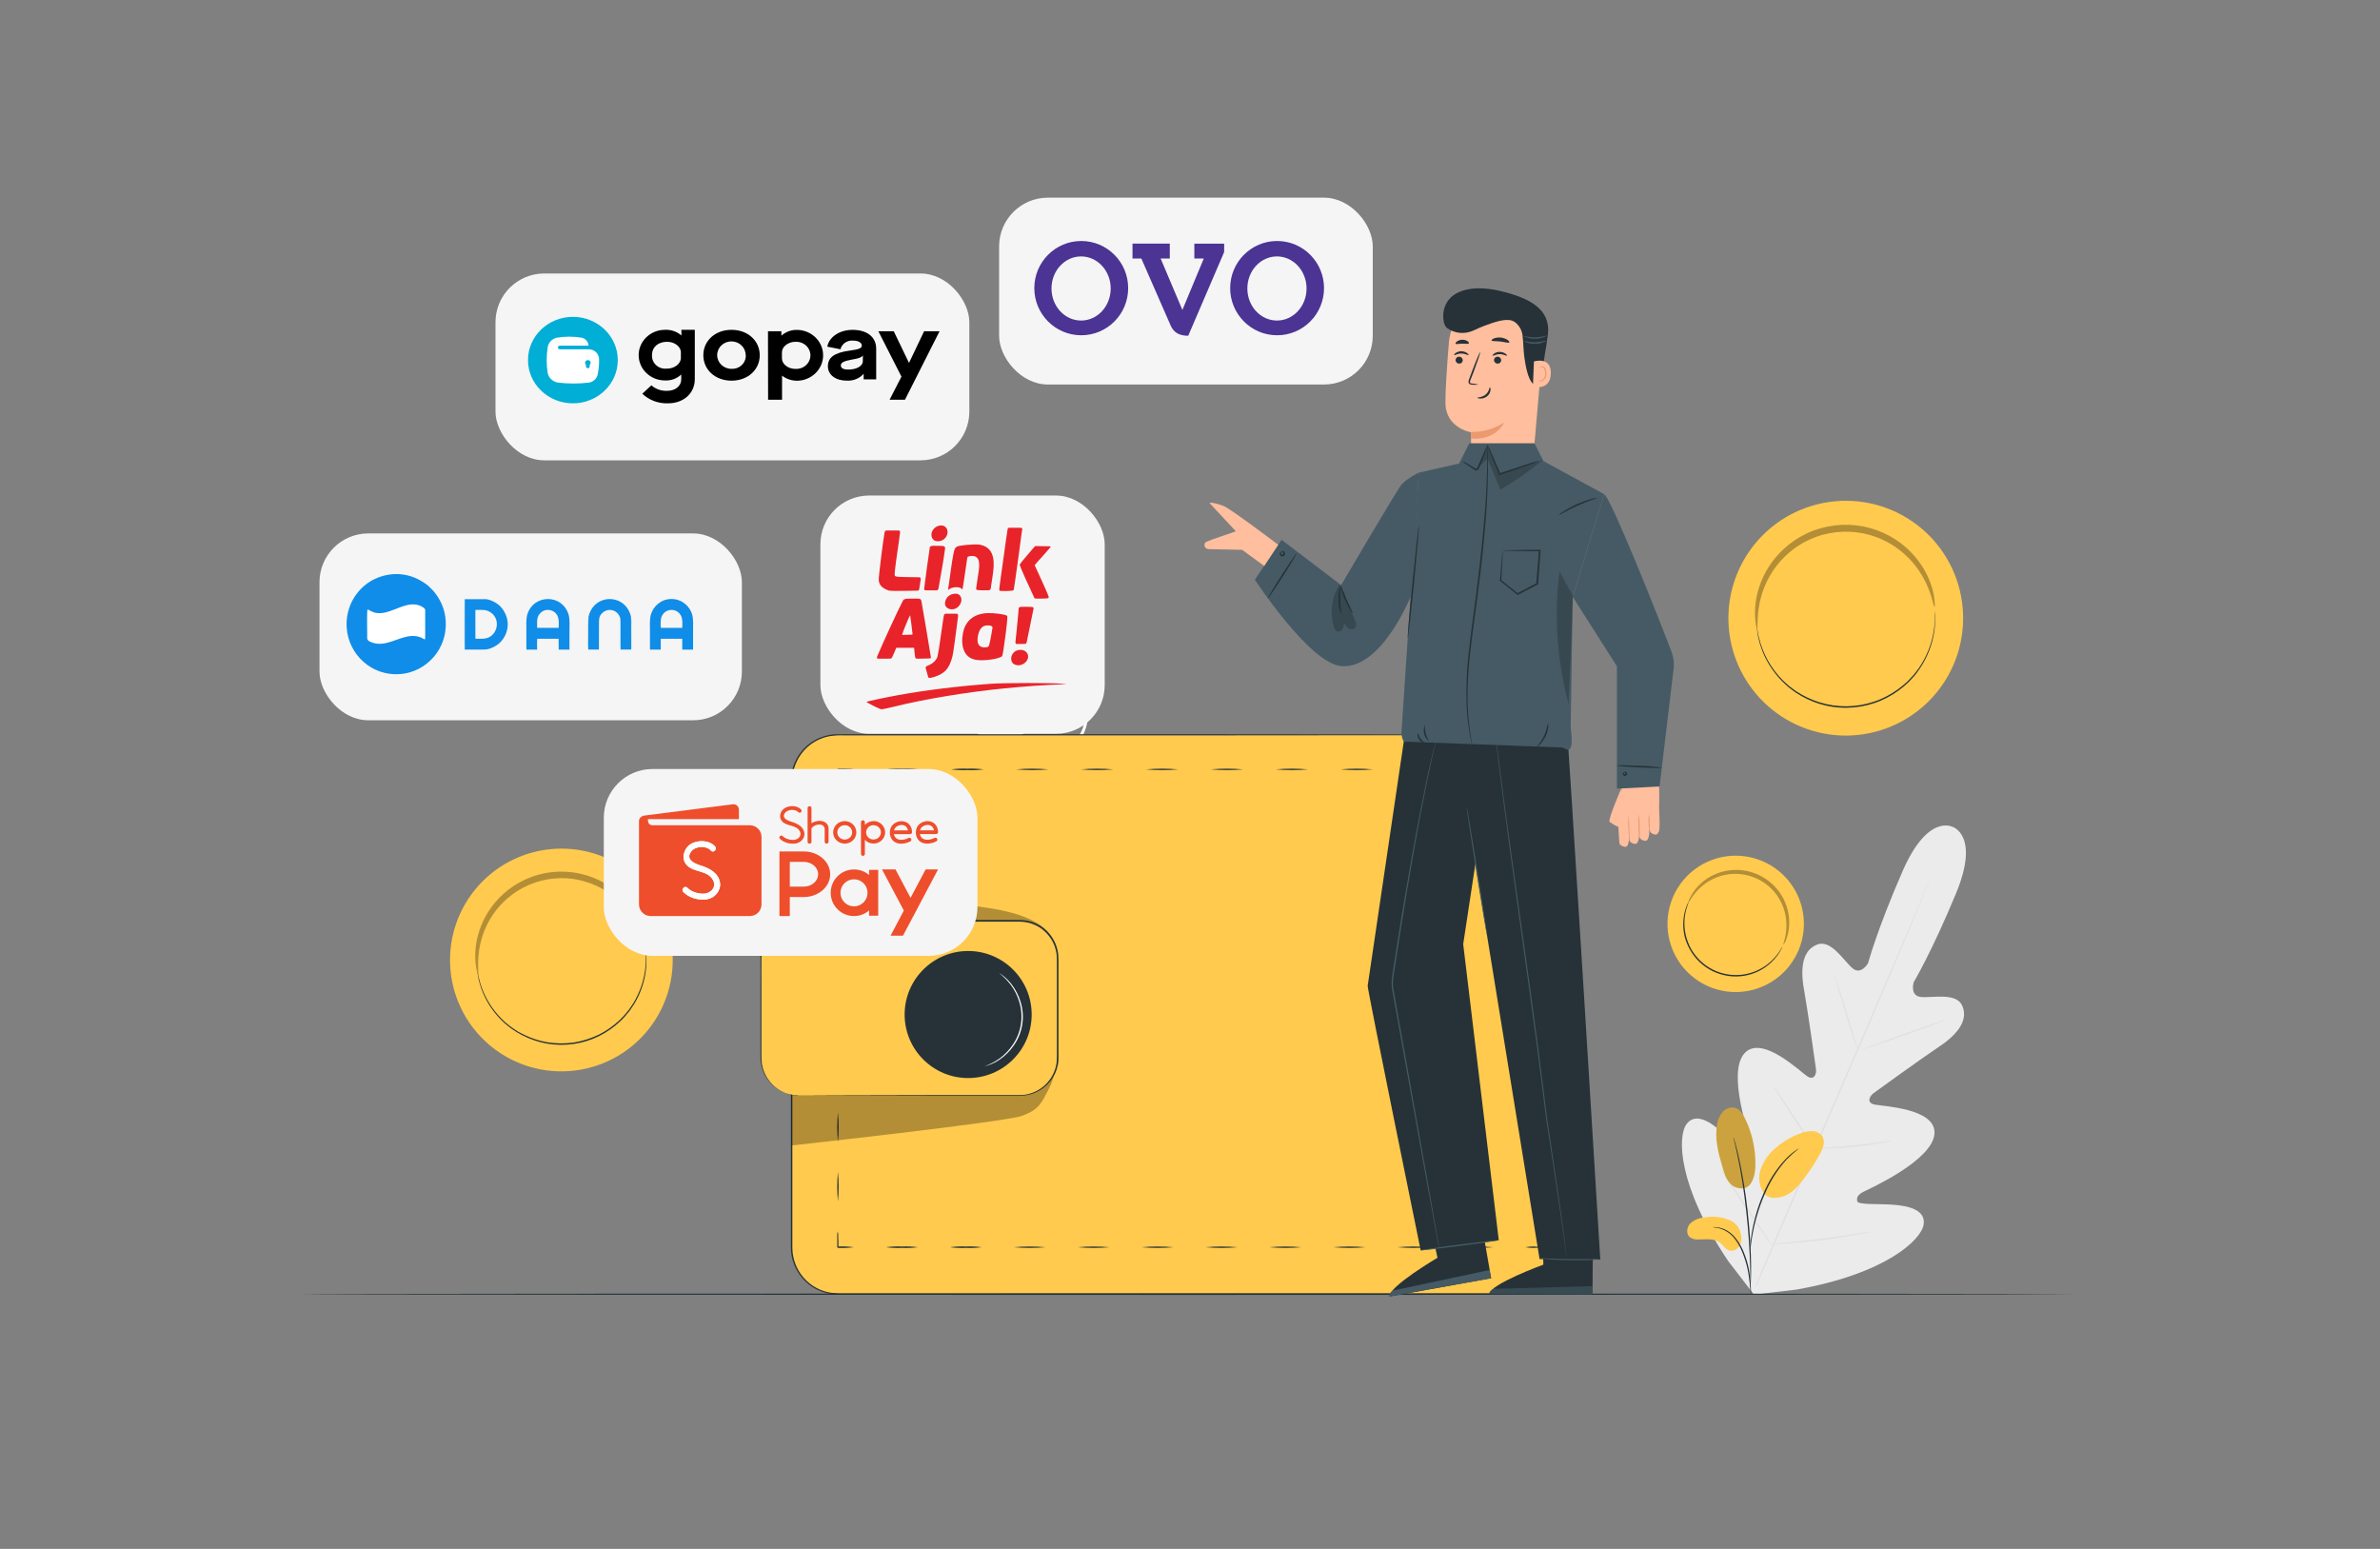 <svg width="879" height="572" viewBox="0 0 879 572" fill="none" xmlns="http://www.w3.org/2000/svg">
<rect x="0" y="0" width="879" height="572" fill="#808080" stroke="none"/>
<path d="M721.205 305.421C721.205 305.421 712.089 300.153 702.659 321.764C693.23 343.374 689.93 355.702 689.93 355.702C689.93 355.702 687.364 360.265 684.182 357.582C681 354.899 676.349 346.987 671.325 348.769C666.097 350.61 664.706 356.652 666.243 365.308C667.781 373.964 670.454 393.077 670.689 394.801C670.924 396.524 670.101 399.07 667.634 397.581C665.166 396.093 650.626 381.748 644.222 389.053C637.818 396.358 646.072 419.789 646.934 422.345C647.796 424.901 647.336 426.076 646.131 426.8C644.927 427.525 640.491 422.237 636.193 418.32C631.894 414.404 626.215 410.624 622.876 415.148C619.537 419.672 619.458 437.669 638.229 465.654L647.776 478.07L663.443 476.258C696.647 470.383 709.533 457.83 710.444 452.288C711.354 446.746 704.725 445.277 698.928 444.895C693.132 444.513 686.199 444.983 685.925 443.613C685.651 442.242 686.131 441.125 688.578 439.95C691.026 438.775 713.626 428.475 714.448 418.79C715.271 409.106 694.865 408.597 692.064 407.853C689.264 407.109 690.566 404.729 691.947 403.721C693.327 402.712 708.975 391.364 716.279 386.468C723.584 381.572 726.972 376.373 724.671 371.33C722.458 366.434 713.557 368.617 709.415 368.187C705.273 367.756 706.772 362.742 706.772 362.742C706.772 362.742 713.352 351.795 722.38 330.018C731.408 308.241 721.028 305.314 721.028 305.314" fill="#EBEBEB"/>
<path d="M648.354 474.819C655.051 458.848 664.481 436.876 674.978 412.621C685.474 388.367 694.963 366.434 701.739 350.502L709.758 331.634L711.942 326.503L712.519 325.181C712.656 324.877 712.735 324.73 712.735 324.73C712.692 324.89 712.64 325.047 712.578 325.2L712.04 326.542C711.56 327.746 710.855 329.479 709.954 331.712C708.133 336.197 705.45 342.669 702.121 350.649C695.394 366.62 685.964 388.651 675.487 412.837C665.01 437.022 655.502 459.044 648.726 474.966" fill="#E0E0E0"/>
<path d="M677.338 360.04C677.534 360.366 677.692 360.714 677.808 361.077C678.072 361.753 678.434 362.742 678.875 364.015C679.737 366.473 680.833 369.89 681.979 373.699L684.916 383.442C685.269 384.597 685.563 385.576 685.807 386.379C685.943 386.732 686.035 387.101 686.082 387.476C685.884 387.154 685.726 386.809 685.612 386.448C685.337 385.763 684.975 384.774 684.554 383.51C683.712 381.043 682.664 377.635 681.519 373.807L678.581 364.093L677.68 361.156C677.512 360.802 677.397 360.426 677.338 360.04Z" fill="#E0E0E0"/>
<path d="M687.482 387.672C687.482 387.535 694.395 384.95 703.021 381.895C711.648 378.84 718.688 376.48 718.688 376.627C718.688 376.774 711.775 379.349 703.149 382.404C694.522 385.459 687.531 387.77 687.482 387.672Z" fill="#E0E0E0"/>
<path d="M669.69 424.127C670.065 424.038 670.45 423.995 670.836 423.999L673.979 423.813C676.623 423.657 680.285 423.422 684.309 423.02C688.334 422.619 691.967 422.158 694.591 421.786L697.704 421.365C698.084 421.285 698.472 421.252 698.86 421.267C698.503 421.418 698.128 421.52 697.744 421.571C697.019 421.728 695.962 421.933 694.649 422.168C692.035 422.629 688.402 423.147 684.358 423.559C680.314 423.97 676.652 424.127 673.989 424.185C672.657 424.185 671.59 424.185 670.846 424.185C670.46 424.217 670.071 424.198 669.69 424.127Z" fill="#E0E0E0"/>
<path d="M655.012 401.204C655.012 401.204 655.287 401.478 655.688 402.036C656.089 402.595 656.667 403.397 657.362 404.416C658.743 406.433 660.633 409.253 662.689 412.377C664.745 415.5 666.606 418.349 667.898 420.425C668.554 421.463 669.073 422.315 669.426 422.903C669.631 423.208 669.798 423.537 669.925 423.882C669.663 423.637 669.436 423.357 669.25 423.05C668.848 422.491 668.27 421.679 667.575 420.67C666.195 418.643 664.305 415.833 662.248 412.7C660.192 409.566 658.332 406.727 657.039 404.651C656.383 403.613 655.864 402.771 655.512 402.173C655.308 401.871 655.141 401.545 655.012 401.204Z" fill="#E0E0E0"/>
<path d="M635.213 431.432C635.526 431.761 635.808 432.118 636.055 432.499C636.623 433.312 637.348 434.33 638.21 435.544C640.002 438.129 642.449 441.723 645.123 445.698C647.796 449.674 650.195 453.306 651.908 455.94L653.916 459.084C654.179 459.459 654.406 459.859 654.591 460.278C654.272 459.949 653.986 459.588 653.739 459.201L651.595 456.156C649.803 453.571 647.355 449.987 644.672 446.002C641.989 442.017 639.6 438.394 637.887 435.76C637.084 434.506 636.418 433.449 635.879 432.616C635.612 432.249 635.389 431.851 635.213 431.432Z" fill="#E0E0E0"/>
<path d="M654.317 459.455C654.796 459.34 655.284 459.271 655.776 459.25L659.693 458.878C663.042 458.554 667.673 458.104 672.765 457.458C677.857 456.811 682.459 456.126 685.788 455.597L689.705 454.98C690.184 454.879 690.673 454.826 691.164 454.824C690.702 454.988 690.227 455.109 689.744 455.186C688.823 455.392 687.492 455.666 685.827 455.969C682.517 456.596 677.915 457.35 672.814 457.986C667.712 458.623 663.022 459.034 659.703 459.25C658.018 459.357 656.657 459.436 655.717 459.465C655.251 459.506 654.783 459.503 654.317 459.455Z" fill="#E0E0E0"/>
<path d="M383.624 263.238C382.756 266.023 381.082 268.487 378.814 270.32C376.545 272.153 373.784 273.272 370.88 273.536C367.975 273.8 365.058 273.197 362.496 271.803C359.935 270.409 357.844 268.286 356.488 265.704C355.133 263.122 354.574 260.196 354.881 257.296C355.189 254.395 356.349 251.652 358.216 249.411C360.083 247.17 362.572 245.534 365.369 244.708C368.166 243.882 371.145 243.904 373.93 244.771C375.78 245.346 377.498 246.28 378.987 247.519C380.476 248.759 381.705 250.279 382.606 251.995C383.506 253.71 384.059 255.586 384.234 257.515C384.409 259.444 384.201 261.389 383.624 263.238Z" fill="white"/>
<path d="M384.671 279.375C383.765 279.257 382.871 279.06 381.998 278.788C378.276 277.609 375.152 275.041 373.276 271.617C371.4 268.193 370.916 264.178 371.926 260.407C372.935 256.635 375.36 253.398 378.695 251.37C382.031 249.341 386.02 248.676 389.833 249.514C393.646 250.352 396.989 252.628 399.167 255.869C401.344 259.109 402.188 263.065 401.523 266.912C400.858 270.759 398.735 274.201 395.597 276.523C392.458 278.844 388.545 279.866 384.671 279.375ZM388.324 250.098C385.653 249.763 382.942 250.197 380.509 251.349C378.076 252.501 376.022 254.323 374.588 256.602C373.154 258.88 372.4 261.52 372.415 264.212C372.429 266.904 373.211 269.536 374.668 271.799C376.126 274.062 378.199 275.862 380.644 276.989C383.089 278.115 385.805 278.52 388.472 278.157C391.14 277.794 393.648 276.677 395.703 274.938C397.758 273.199 399.274 270.91 400.074 268.34C401.186 264.758 400.831 260.88 399.087 257.559C397.343 254.238 394.352 251.745 390.772 250.627C389.956 250.381 389.12 250.204 388.275 250.098H388.324Z" fill="white"/>
<path d="M646.533 437.17C644.633 439.872 640.942 438.981 639.238 437.326C637.534 435.671 636.8 433.273 636.144 430.981C634.636 425.762 633.128 420.279 634.244 414.952C634.515 413.34 635.223 411.833 636.29 410.595C636.833 409.987 637.525 409.532 638.298 409.274C639.071 409.016 639.898 408.965 640.697 409.126C642.557 409.616 643.713 411.447 644.545 413.18C647.008 418.295 648.299 423.894 648.325 429.571C648.325 432.215 648.021 434.986 646.533 437.17Z" fill="#FFCA4D"/>
<g opacity="0.2">
<path d="M646.533 437.17C644.633 439.872 640.942 438.981 639.238 437.326C637.534 435.671 636.8 433.273 636.144 430.981C634.636 425.762 633.128 420.279 634.244 414.952C634.515 413.34 635.223 411.833 636.29 410.595C636.833 409.987 637.525 409.532 638.298 409.274C639.071 409.016 639.898 408.965 640.697 409.126C642.557 409.616 643.713 411.447 644.545 413.18C647.008 418.295 648.299 423.894 648.325 429.571C648.325 432.215 648.021 434.986 646.533 437.17Z" fill="black"/>
</g>
<path d="M639.424 450.898C636.24 449.402 632.661 448.966 629.211 449.654C627.328 449.82 625.556 450.613 624.178 451.906C622.915 453.297 622.68 455.745 624.119 456.939C625.054 457.57 626.18 457.854 627.302 457.742C629.994 457.742 632.991 457.233 635.135 458.859C636.369 459.789 637.182 461.326 638.66 461.796C639.395 461.963 640.165 461.888 640.853 461.58C641.542 461.273 642.112 460.751 642.479 460.092C643.186 458.741 643.341 457.168 642.91 455.706C642.74 454.689 642.336 453.726 641.732 452.892C641.127 452.058 640.337 451.375 639.424 450.898Z" fill="#FFCA4D"/>
<path d="M651.742 441.057C650.769 439.782 650.121 438.289 649.855 436.707C649.589 435.126 649.712 433.503 650.214 431.98C651.249 428.922 653.109 426.211 655.59 424.146C658.399 421.646 661.668 419.717 665.215 418.467C666.589 417.914 668.065 417.664 669.543 417.733C670.282 417.775 670.998 417.997 671.632 418.379C672.265 418.762 672.795 419.293 673.176 419.926C674.155 421.885 673.225 424.205 672.197 426.115C670.348 429.49 668.233 432.712 665.871 435.75C663.982 438.188 661.808 440.646 658.919 441.703C656.031 442.761 653.044 442.682 651.497 440.724" fill="#FFCA4D"/>
<path d="M646.66 478.06C646.568 477.655 646.512 477.242 646.494 476.826C646.405 475.935 646.298 474.809 646.161 473.468C645.992 471.824 645.74 470.19 645.407 468.572C644.963 466.589 644.364 464.644 643.615 462.755C642.891 460.869 641.902 459.095 640.677 457.487C639.007 455.257 636.521 453.779 633.764 453.375C633.348 453.363 632.934 453.304 632.531 453.199C632.947 453.158 633.367 453.158 633.784 453.199C634.926 453.289 636.043 453.58 637.084 454.06C638.614 454.797 639.954 455.876 641 457.213C642.282 458.842 643.318 460.65 644.075 462.579C644.841 464.498 645.438 466.48 645.857 468.503C646.173 470.154 646.392 471.821 646.513 473.497C646.621 474.917 646.66 476.072 646.68 476.875C646.719 477.27 646.712 477.667 646.66 478.06Z" fill="#263238"/>
<path d="M646.435 475.475C646.412 475.286 646.412 475.096 646.435 474.907C646.435 474.476 646.435 473.928 646.435 473.272C646.435 471.852 646.435 469.796 646.356 467.26C646.229 462.188 645.798 455.196 644.956 447.5C644.114 439.804 642.998 432.881 641.95 427.916C641.705 426.673 641.461 425.557 641.235 424.568C641.01 423.579 640.824 422.737 640.648 422.051C640.472 421.366 640.364 420.886 640.266 420.465C640.21 420.28 640.177 420.09 640.168 419.897C640.251 420.07 640.316 420.25 640.364 420.436L640.844 422.002C641.049 422.688 641.265 423.53 641.51 424.509C641.754 425.488 642.038 426.595 642.303 427.838C643.7 434.306 644.752 440.843 645.456 447.422C646.308 455.138 646.68 462.109 646.719 467.23C646.719 469.776 646.719 471.833 646.631 473.252C646.631 473.918 646.552 474.457 646.533 474.888C646.518 475.086 646.485 475.283 646.435 475.475Z" fill="#263238"/>
<path d="M646.396 461.933C646.355 461.366 646.355 460.797 646.396 460.229C646.464 459.133 646.611 457.546 646.924 455.608C647.296 453.332 647.796 451.08 648.423 448.861C649.173 446.141 650.116 443.478 651.243 440.891C653.197 436.124 656.004 431.754 659.526 427.995C660.14 427.351 660.795 426.745 661.485 426.183C661.788 425.939 662.053 425.684 662.317 425.488L663.081 424.959C663.533 424.617 664.011 424.309 664.51 424.039C662.859 425.348 661.286 426.754 659.801 428.25C656.402 432.04 653.674 436.381 651.732 441.087C650.613 443.655 649.664 446.295 648.893 448.988C648.158 451.466 647.669 453.747 647.296 455.666C646.924 457.586 646.738 459.162 646.611 460.249C646.587 460.815 646.515 461.379 646.396 461.933Z" fill="#263238"/>
<path d="M559.876 271.405H309.471C300.039 271.405 292.394 279.05 292.394 288.482V460.846C292.394 470.277 300.039 477.923 309.471 477.923H559.876C569.307 477.923 576.952 470.277 576.952 460.846V288.482C576.952 279.05 569.307 271.405 559.876 271.405Z" fill="#FFCA4D"/>
<path d="M576.952 288.482C576.952 288.482 576.952 288.276 576.952 287.865C576.934 287.251 576.875 286.639 576.776 286.034C576.432 283.65 575.577 281.368 574.269 279.346C573.311 277.858 572.136 276.522 570.784 275.38C569.131 274.026 567.242 272.99 565.212 272.325C564.664 272.139 564.086 272.031 563.508 271.865C562.931 271.698 562.314 271.679 561.697 271.581L559.807 271.493H549.251L447.153 271.571H376.652H337.367H311.605C309.867 271.502 308.125 271.6 306.406 271.865C302.943 272.501 299.77 274.214 297.339 276.761C296.111 278.029 295.096 279.487 294.333 281.079C293.545 282.67 293.029 284.381 292.805 286.141C292.636 287.931 292.58 289.73 292.639 291.527V319.13C292.639 334.052 292.639 349.272 292.639 364.789V460.748C292.645 464.844 294.133 468.799 296.829 471.881C299.489 474.947 303.176 476.935 307.199 477.472C309.205 477.646 311.219 477.702 313.231 477.639H468.097H549.026H558.446C559.983 477.686 561.521 477.585 563.038 477.335C564.53 477.048 565.976 476.561 567.337 475.886C568.012 475.555 568.666 475.182 569.295 474.77C569.908 474.339 570.496 473.875 571.058 473.38C572.725 471.913 574.083 470.129 575.053 468.132C576.023 466.134 576.586 463.964 576.708 461.747C576.805 449.997 576.708 438.697 576.766 427.926C576.766 384.842 576.835 349.945 576.854 325.837C576.854 313.784 576.854 304.432 576.903 298.078C576.903 294.915 576.903 292.496 576.903 290.861C576.903 289.226 576.903 288.403 576.903 288.403C576.903 288.403 576.903 289.236 576.903 290.861C576.903 292.486 576.903 294.915 576.903 298.078C576.903 304.432 576.903 313.744 576.952 325.837C576.952 349.945 576.952 384.823 577.031 427.926C577.031 438.697 577.099 449.987 577.031 461.767C576.866 464.785 575.907 467.707 574.25 470.236C573.424 471.507 572.436 472.666 571.312 473.683C570.737 474.191 570.132 474.666 569.501 475.103C568.871 475.523 568.217 475.905 567.542 476.249C566.152 476.945 564.673 477.446 563.146 477.737C561.603 477.997 560.039 478.102 558.475 478.05H549.056H468.127H378.689H313.191C311.156 478.113 309.119 478.054 307.091 477.874C302.947 477.33 299.146 475.285 296.408 472.126C293.644 468.96 292.115 464.902 292.1 460.699C292.1 427.809 292.1 395.711 292.1 364.74V319.13C292.1 311.675 292.1 304.299 292.1 297V291.546C292.041 289.726 292.1 287.905 292.276 286.092C292.508 284.283 293.041 282.526 293.853 280.893C294.635 279.253 295.68 277.751 296.947 276.448C298.201 275.158 299.64 274.062 301.216 273.197C302.801 272.355 304.505 271.761 306.269 271.434L307.591 271.228L308.912 271.16C309.804 271.111 310.675 271.16 311.546 271.16H376.593H447.094L549.193 271.248H559.699L561.609 271.346C562.226 271.454 562.842 271.522 563.43 271.65C564.017 271.777 564.595 271.924 565.143 272.12C567.19 272.793 569.093 273.843 570.754 275.214C572.114 276.366 573.292 277.716 574.25 279.219C575.552 281.258 576.394 283.557 576.717 285.955C576.817 286.564 576.87 287.179 576.874 287.796C576.952 288.276 576.952 288.482 576.952 288.482Z" fill="#263238"/>
<path d="M566.984 284.134C568.928 283.795 570.916 283.795 572.859 284.134C570.916 284.473 568.928 284.473 566.984 284.134Z" fill="#263238"/>
<path d="M543.014 284.134C547.002 283.795 551.011 283.795 554.999 284.134C551.011 284.473 547.002 284.473 543.014 284.134Z" fill="#263238"/>
<path d="M519.054 284.134C523.038 283.794 527.044 283.794 531.029 284.134C527.044 284.474 523.038 284.474 519.054 284.134Z" fill="#263238"/>
<path d="M495.083 284.134C499.071 283.795 503.081 283.795 507.068 284.134C503.081 284.473 499.071 284.473 495.083 284.134Z" fill="#263238"/>
<path d="M471.123 284.134C475.107 283.794 479.114 283.794 483.098 284.134C479.114 284.474 475.107 284.474 471.123 284.134Z" fill="#263238"/>
<path d="M447.153 284.134C451.14 283.795 455.15 283.795 459.138 284.134C455.15 284.473 451.14 284.473 447.153 284.134Z" fill="#263238"/>
<path d="M423.192 284.134C427.177 283.794 431.183 283.794 435.167 284.134C431.183 284.474 427.177 284.474 423.192 284.134Z" fill="#263238"/>
<path d="M399.222 284.134C403.21 283.795 407.219 283.795 411.207 284.134C407.219 284.473 403.21 284.473 399.222 284.134Z" fill="#263238"/>
<path d="M375.252 284.134C379.24 283.795 383.249 283.795 387.237 284.134C383.249 284.473 379.24 284.473 375.252 284.134Z" fill="#263238"/>
<path d="M351.291 284.134C353.268 283.884 355.263 283.799 357.254 283.879C359.256 283.797 361.26 283.882 363.247 284.134C361.261 284.392 359.256 284.477 357.254 284.389C355.263 284.475 353.268 284.39 351.291 284.134Z" fill="#263238"/>
<path d="M327.321 284.134C329.308 283.882 331.312 283.797 333.314 283.879C335.315 283.797 337.319 283.882 339.306 284.134C337.32 284.392 335.315 284.477 333.314 284.389C331.312 284.477 329.307 284.392 327.321 284.134Z" fill="#263238"/>
<path d="M309.471 290.009C309.213 288.062 309.127 286.096 309.216 284.134L309.471 283.879H311.752L313.622 283.938C314.202 283.917 314.782 283.976 315.346 284.114C314.783 284.259 314.203 284.322 313.622 284.3L311.752 284.349H310.655H309.471L309.725 284.095C309.81 286.07 309.725 288.049 309.471 290.009Z" fill="#263238"/>
<path d="M309.471 311.972C309.213 310.153 309.128 308.314 309.216 306.479C309.128 304.647 309.213 302.811 309.471 300.996C309.722 302.812 309.807 304.647 309.725 306.479C309.807 308.314 309.722 310.153 309.471 311.972Z" fill="#263238"/>
<path d="M309.471 333.935C309.131 330.284 309.131 326.609 309.471 322.958C309.81 326.609 309.81 330.284 309.471 333.935Z" fill="#263238"/>
<path d="M309.471 355.898C309.131 352.244 309.131 348.566 309.471 344.912C309.81 348.566 309.81 352.244 309.471 355.898Z" fill="#263238"/>
<path d="M309.471 377.88C309.131 374.226 309.131 370.548 309.471 366.894C309.81 370.548 309.81 374.226 309.471 377.88Z" fill="#263238"/>
<path d="M309.471 399.814C309.131 396.163 309.131 392.488 309.471 388.837C309.81 392.488 309.81 396.163 309.471 399.814Z" fill="#263238"/>
<path d="M309.471 421.777C309.131 418.126 309.131 414.451 309.471 410.8C309.81 414.451 309.81 418.126 309.471 421.777Z" fill="#263238"/>
<path d="M309.471 443.74C309.131 440.089 309.131 436.414 309.471 432.763C309.81 436.414 309.81 440.089 309.471 443.74Z" fill="#263238"/>
<path d="M315.346 460.601C313.398 460.853 311.433 460.938 309.471 460.856C308.961 460.347 309.324 460.709 309.216 460.591V459.426C309.216 459.044 309.216 458.682 309.216 458.32C309.216 457.673 309.216 457.056 309.216 456.449C309.188 455.872 309.251 455.294 309.402 454.736C309.541 455.296 309.6 455.873 309.578 456.449C309.578 457.056 309.578 457.673 309.637 458.32C309.637 458.682 309.637 459.044 309.637 459.426C309.637 459.612 309.637 459.808 309.637 460.004V460.591C309.52 460.484 309.892 460.856 309.382 460.347C311.374 460.253 313.369 460.339 315.346 460.601Z" fill="#263238"/>
<path d="M338.963 460.601C337.016 460.851 335.05 460.936 333.088 460.856C331.126 460.936 329.161 460.851 327.213 460.601C329.16 460.345 331.126 460.26 333.088 460.347C335.05 460.26 337.016 460.345 338.963 460.601Z" fill="#263238"/>
<path d="M362.581 460.601C360.633 460.851 358.668 460.936 356.706 460.856C354.744 460.936 352.779 460.851 350.831 460.601C352.778 460.345 354.744 460.26 356.706 460.347C358.668 460.26 360.634 460.345 362.581 460.601Z" fill="#263238"/>
<path d="M386.199 460.601C382.27 460.941 378.319 460.941 374.39 460.601C378.319 460.262 382.27 460.262 386.199 460.601Z" fill="#263238"/>
<path d="M409.817 460.601C405.888 460.941 401.937 460.941 398.008 460.601C401.937 460.262 405.888 460.262 409.817 460.601Z" fill="#263238"/>
<path d="M433.434 460.601C429.505 460.941 425.554 460.941 421.625 460.601C425.554 460.262 429.505 460.262 433.434 460.601Z" fill="#263238"/>
<path d="M457.052 460.601C453.123 460.941 449.172 460.941 445.243 460.601C449.172 460.262 453.123 460.262 457.052 460.601Z" fill="#263238"/>
<path d="M480.631 460.601C476.702 460.941 472.751 460.941 468.822 460.601C472.751 460.262 476.702 460.262 480.631 460.601Z" fill="#263238"/>
<path d="M504.288 460.601C500.359 460.941 496.408 460.941 492.479 460.601C496.408 460.262 500.359 460.262 504.288 460.601Z" fill="#263238"/>
<path d="M527.905 460.601C523.976 460.941 520.025 460.941 516.096 460.601C520.025 460.262 523.976 460.262 527.905 460.601Z" fill="#263238"/>
<path d="M551.533 460.601C547.604 460.941 543.653 460.941 539.724 460.601C543.653 460.262 547.604 460.262 551.533 460.601Z" fill="#263238"/>
<path d="M569.217 460.601C567.273 460.941 565.285 460.941 563.342 460.601C565.285 460.262 567.273 460.262 569.217 460.601Z" fill="#263238"/>
<g opacity="0.3">
<path d="M390.546 385.949C390.546 385.949 390.605 395.74 387.609 401.616C384.613 407.491 383.692 409.821 377.425 412.093C371.159 414.364 292.315 423.03 292.315 423.03V396.426L390.546 385.949Z" fill="black"/>
</g>
<g opacity="0.3">
<path d="M389.166 349.034C389.166 349.034 390.067 339.037 364.99 335.326C336.31 331.086 292.394 325.876 292.394 325.876V344.784L389.166 349.034Z" fill="black"/>
</g>
<path d="M376.574 339.967H294.998C287.26 339.967 280.986 346.24 280.986 353.979V390.502C280.986 398.241 287.26 404.514 294.998 404.514H376.574C384.312 404.514 390.586 398.241 390.586 390.502V353.979C390.586 346.24 384.312 339.967 376.574 339.967Z" fill="#FFCA4D"/>
<path d="M294.998 404.504C294.998 404.504 294.714 404.504 294.166 404.504C293.344 404.473 292.528 404.361 291.728 404.171C290.419 403.876 289.162 403.388 287.997 402.722C286.402 401.821 285.001 400.613 283.875 399.168C282.448 397.355 281.49 395.22 281.084 392.95C280.88 391.655 280.801 390.343 280.849 389.033C280.849 387.682 280.849 386.272 280.849 384.813C280.849 378.987 280.849 372.358 280.849 365.024C280.849 361.352 280.849 357.523 280.849 353.509C280.915 351.392 281.454 349.317 282.427 347.437C283.399 345.556 284.781 343.917 286.47 342.64C288.245 341.275 290.325 340.361 292.531 339.976C293.65 339.791 294.785 339.712 295.919 339.741H313.544H376.642C378.768 339.737 380.867 340.21 382.785 341.125C384.704 342.04 386.392 343.374 387.726 345.029C389.493 347.194 390.577 349.835 390.84 352.618C390.948 353.998 390.909 355.34 390.918 356.681C390.918 359.364 390.918 362.024 390.918 364.661V380.201C390.918 382.737 390.918 385.253 390.918 387.731C390.918 388.984 390.967 390.198 390.918 391.452C390.883 392.073 390.807 392.691 390.693 393.302C390.56 393.904 390.397 394.499 390.204 395.084C389.406 397.377 388.037 399.428 386.226 401.044C384.415 402.659 382.222 403.786 379.854 404.318C379.288 404.449 378.716 404.55 378.14 404.622C377.562 404.671 376.985 404.69 376.407 404.71H366.468H342.479L307.737 404.622L298.288 404.573H295.84H294.998C294.998 404.573 295.282 404.573 295.84 404.573H298.288L307.737 404.524L342.479 404.445H366.468H373.039C375.271 404.387 377.553 404.631 379.746 404.054C382.017 403.511 384.113 402.402 385.839 400.831C387.565 399.259 388.864 397.275 389.616 395.065C390.458 392.803 390.341 390.345 390.341 387.858V380.328C390.341 375.256 390.341 370.066 390.341 364.789V356.808C390.341 355.467 390.341 354.106 390.272 352.794C390.008 350.111 388.963 347.564 387.266 345.47C386.412 344.433 385.424 343.514 384.329 342.738C383.191 341.988 381.955 341.398 380.657 340.985C379.342 340.602 377.982 340.398 376.613 340.378H313.515H295.889C294.778 340.349 293.667 340.424 292.57 340.603C290.434 340.973 288.418 341.853 286.695 343.168C285.052 344.406 283.707 345.995 282.758 347.82C281.81 349.645 281.281 351.659 281.212 353.714C281.163 357.699 281.212 361.548 281.212 365.22C281.212 372.554 281.212 379.183 281.212 385.009C281.212 386.468 281.212 387.878 281.212 389.229C281.162 390.522 281.234 391.817 281.427 393.097C281.897 395.766 283.131 398.242 284.981 400.223C286.83 402.205 289.215 403.607 291.845 404.259C292.638 404.457 293.448 404.582 294.264 404.631L294.998 404.504Z" fill="#263238"/>
<path d="M357.568 398.13C370.525 398.13 381.029 387.626 381.029 374.669C381.029 361.711 370.525 351.208 357.568 351.208C344.611 351.208 334.107 361.711 334.107 374.669C334.107 387.626 344.611 398.13 357.568 398.13Z" fill="#263238"/>
<path d="M363.58 393.831C365.564 393.095 367.447 392.108 369.181 390.894C371.025 389.541 372.628 387.885 373.92 385.998C375.529 383.707 376.593 381.08 377.033 378.316C377.472 375.551 377.275 372.723 376.456 370.047C375.816 367.85 374.802 365.78 373.46 363.927C372.194 362.234 370.713 360.713 369.053 359.403C369.053 359.403 369.2 359.462 369.435 359.619C369.798 359.844 370.147 360.089 370.483 360.353C371.716 361.324 372.816 362.453 373.753 363.712C375.161 365.576 376.228 367.674 376.906 369.91C377.777 372.65 377.995 375.556 377.543 378.395C377.091 381.234 375.981 383.928 374.302 386.262C372.97 388.169 371.312 389.826 369.406 391.158C368.126 392.063 366.73 392.791 365.254 393.322C364.858 393.474 364.452 393.602 364.04 393.704C363.896 393.776 363.74 393.819 363.58 393.831Z" fill="#FAFAFA"/>
<path d="M724.857 224.286C725.651 232.83 723.891 241.418 719.801 248.961C715.71 256.504 709.473 262.664 701.88 266.659C694.286 270.655 685.677 272.307 677.143 271.406C668.61 270.505 660.536 267.092 653.944 261.598C647.352 256.105 642.539 248.779 640.114 240.548C637.689 232.317 637.761 223.551 640.322 215.361C642.883 207.171 647.816 199.926 654.498 194.542C661.18 189.159 669.309 185.879 677.857 185.119C689.281 184.091 700.647 187.637 709.459 194.981C718.271 202.324 723.809 212.864 724.857 224.286Z" fill="#FFCA4D"/>
<g opacity="0.3">
<path d="M714.478 224.149C714.282 224.149 714.018 222.749 713.264 220.232C712.208 216.762 710.622 213.476 708.564 210.49C707.143 208.451 705.501 206.576 703.668 204.898C701.572 202.973 699.235 201.327 696.716 200.003C695.36 199.288 693.952 198.676 692.505 198.172C691.001 197.642 689.459 197.227 687.893 196.928C686.278 196.618 684.641 196.431 682.997 196.37C681.297 196.312 679.595 196.381 677.906 196.575C676.22 196.785 674.551 197.112 672.912 197.555C671.323 198.011 669.772 198.587 668.27 199.278C665.425 200.585 662.786 202.3 660.437 204.37C658.304 206.245 656.421 208.387 654.836 210.744C653.46 212.812 652.318 215.025 651.429 217.344C650.138 220.731 649.385 224.299 649.196 227.919C649.049 230.504 649.137 231.953 648.932 231.983C648.726 232.012 648.374 230.582 648.207 227.919C648.021 224.132 648.539 220.344 649.735 216.747C651.514 211.336 654.665 206.478 658.88 202.646C661.365 200.37 664.177 198.479 667.223 197.036C668.834 196.274 670.504 195.642 672.216 195.146C673.981 194.641 675.781 194.271 677.602 194.039C679.425 193.832 681.261 193.76 683.095 193.824C684.878 193.904 686.652 194.12 688.402 194.47C691.703 195.143 694.884 196.305 697.842 197.917C702.847 200.638 707.066 204.604 710.091 209.432C712.115 212.639 713.522 216.196 714.243 219.919C714.654 222.68 714.654 224.149 714.478 224.149Z" fill="black"/>
</g>
<path d="M648.795 231.17C648.827 231.255 648.85 231.344 648.863 231.434C648.863 231.64 648.941 231.895 649 232.208C649.059 232.521 649.118 232.981 649.196 233.461C649.275 234.036 649.39 234.605 649.539 235.165C650.946 241.268 654.04 246.853 658.469 251.282L660.016 252.692C660.28 252.918 660.525 253.172 660.809 253.397L661.681 254.044C662.268 254.474 662.846 254.954 663.472 255.356L665.431 256.54C668.234 258.124 671.252 259.295 674.39 260.017C681.183 261.57 688.294 260.915 694.689 258.146C697.643 256.865 700.397 255.163 702.865 253.094L704.569 251.576C705.117 251.067 705.548 250.489 706.086 249.96C706.331 249.696 706.586 249.432 706.821 249.167C707.056 248.903 707.261 248.599 707.486 248.325C707.907 247.757 708.328 247.209 708.75 246.661C710.177 244.558 711.369 242.306 712.304 239.943C713.657 236.505 714.428 232.865 714.585 229.172C714.624 228.595 714.624 228.016 714.585 227.439C714.585 226.95 714.585 226.519 714.585 226.166C714.585 225.814 714.585 225.589 714.585 225.383C714.577 225.292 714.577 225.2 714.585 225.109C714.596 225.197 714.596 225.285 714.585 225.373C714.585 225.579 714.585 225.843 714.644 226.157C714.703 226.47 714.644 226.94 714.713 227.439C714.758 228.019 714.758 228.602 714.713 229.182C714.632 232.905 713.906 236.586 712.568 240.061C711.655 242.475 710.465 244.774 709.024 246.915L707.8 248.629C707.575 248.913 707.369 249.216 707.134 249.49L706.39 250.303C705.89 250.842 705.411 251.419 704.852 251.938L703.139 253.495C700.641 255.603 697.851 257.338 694.855 258.646C688.38 261.46 681.174 262.126 674.292 260.545C671.106 259.806 668.045 258.606 665.206 256.981L663.247 255.777C662.611 255.365 662.033 254.876 661.436 254.445L660.564 253.779C660.28 253.554 660.026 253.29 659.752 253.055L658.165 251.566C656.366 249.726 654.78 247.69 653.436 245.495C651.487 242.32 650.103 238.832 649.343 235.185C649.203 234.621 649.105 234.049 649.049 233.471C648.99 232.981 648.941 232.551 648.893 232.198C648.844 231.846 648.834 231.62 648.804 231.415C648.794 231.334 648.79 231.252 648.795 231.17Z" fill="#263238"/>
<path d="M663.737 352.078C661.582 356.573 658.141 360.326 653.851 362.864C649.562 365.401 644.615 366.609 639.639 366.334C634.662 366.059 629.879 364.313 625.895 361.318C621.911 358.323 618.906 354.213 617.259 349.509C615.612 344.804 615.398 339.717 616.644 334.891C617.89 330.066 620.54 325.718 624.259 322.399C627.977 319.08 632.597 316.939 637.533 316.247C642.469 315.555 647.499 316.344 651.987 318.512C654.962 319.945 657.627 321.949 659.828 324.411C662.029 326.873 663.723 329.745 664.814 332.862C665.905 335.979 666.372 339.28 666.187 342.577C666.002 345.874 665.17 349.103 663.737 352.078Z" fill="#FFCA4D"/>
<g opacity="0.3">
<path d="M658.635 348.935C658.736 348.151 658.92 347.38 659.184 346.634C659.689 344.589 659.877 342.479 659.742 340.377C659.636 338.937 659.377 337.513 658.968 336.128C658.487 334.549 657.806 333.039 656.941 331.633C656.474 330.876 655.954 330.153 655.384 329.469C653.526 327.248 651.181 325.486 648.53 324.319C647.626 323.923 646.693 323.596 645.74 323.34C644.811 323.096 643.865 322.922 642.91 322.821C641.99 322.715 641.064 322.682 640.139 322.723C639.248 322.758 638.361 322.859 637.485 323.026C635.862 323.321 634.285 323.828 632.795 324.534C631.493 325.157 630.262 325.919 629.123 326.806C627.473 328.118 626.037 329.677 624.864 331.428C624.482 332.123 624.033 332.779 623.522 333.386C623.64 332.586 623.931 331.821 624.374 331.144C625.408 329.18 626.803 327.429 628.486 325.983C629.642 324.979 630.914 324.117 632.276 323.418C633.845 322.614 635.514 322.024 637.24 321.665C639.172 321.265 641.152 321.16 643.115 321.352C644.146 321.455 645.168 321.638 646.17 321.9C647.2 322.178 648.208 322.531 649.186 322.958C650.161 323.394 651.1 323.905 651.997 324.485C652.861 325.053 653.68 325.688 654.444 326.385C655.19 327.054 655.877 327.784 656.501 328.568C657.103 329.308 657.646 330.094 658.126 330.918C659.027 332.45 659.715 334.097 660.173 335.814C660.562 337.292 660.776 338.81 660.809 340.338C660.865 342.542 660.509 344.737 659.761 346.81C659.537 347.589 659.153 348.312 658.635 348.935Z" fill="black"/>
</g>
<path d="M623.777 332.838C623.777 332.838 623.483 333.631 623.003 335.07C622.355 337.108 622.05 339.239 622.102 341.376C622.141 342.846 622.341 344.308 622.7 345.734C623.126 347.381 623.754 348.97 624.57 350.463C625.498 352.078 626.652 353.551 627.997 354.84C630.903 357.629 634.626 359.413 638.621 359.932C640.466 360.171 642.336 360.145 644.173 359.853C647.303 359.352 650.258 358.077 652.77 356.142C654.467 354.84 655.939 353.269 657.127 351.491C657.94 350.218 658.322 349.455 658.371 349.484C658.313 349.679 658.23 349.867 658.126 350.042C657.878 350.573 657.6 351.089 657.294 351.589C656.153 353.439 654.698 355.076 652.995 356.426C650.466 358.463 647.454 359.812 644.251 360.343C642.367 360.659 640.447 360.696 638.552 360.451C636.519 360.167 634.539 359.583 632.677 358.718C630.839 357.812 629.145 356.637 627.654 355.232C626.28 353.907 625.106 352.39 624.168 350.727C623.315 349.217 622.657 347.605 622.21 345.929C621.864 344.469 621.683 342.975 621.671 341.474C621.647 339.303 622.009 337.145 622.739 335.1C622.93 334.546 623.159 334.006 623.424 333.484C623.515 333.255 623.634 333.038 623.777 332.838Z" fill="#263238"/>
<path d="M248.017 348.504C249.21 356.556 247.987 364.78 244.503 372.136C241.019 379.492 235.43 385.649 228.445 389.827C221.46 394.005 213.391 396.016 205.262 395.605C197.133 395.195 189.309 392.381 182.78 387.521C176.251 382.661 171.311 375.973 168.585 368.303C165.859 360.634 165.471 352.328 167.469 344.438C169.467 336.547 173.761 329.427 179.808 323.979C185.855 318.53 193.383 314.999 201.438 313.832C206.773 313.05 212.21 313.326 217.438 314.645C222.667 315.964 227.584 318.3 231.909 321.52C236.235 324.74 239.884 328.78 242.647 333.41C245.411 338.04 247.236 343.169 248.017 348.504Z" fill="#FFCA4D"/>
<g opacity="0.3">
<path d="M238.187 348.916C238.001 348.916 237.668 347.614 236.826 345.312C235.653 342.076 233.981 339.043 231.871 336.324C230.426 334.474 228.784 332.787 226.975 331.291C224.883 329.59 222.579 328.168 220.121 327.061C218.8 326.455 217.435 325.95 216.038 325.553C214.587 325.112 213.104 324.784 211.602 324.574C210.051 324.363 208.486 324.271 206.921 324.299C205.31 324.34 203.703 324.497 202.114 324.769C200.526 325.058 198.961 325.464 197.433 325.984C195.953 326.501 194.513 327.126 193.125 327.854C191.785 328.559 190.501 329.368 189.286 330.272C188.113 331.131 187.004 332.074 185.967 333.092C182.361 336.637 179.673 341.006 178.134 345.822C177.089 349.101 176.563 352.524 176.577 355.966C176.577 358.414 176.724 359.785 176.577 359.814C176.43 359.843 175.97 358.522 175.686 356.015C175.3 352.438 175.592 348.82 176.547 345.352C177.196 342.939 178.129 340.611 179.328 338.419C180.723 335.9 182.449 333.578 184.459 331.516C185.547 330.396 186.719 329.362 187.965 328.422C189.261 327.432 190.633 326.544 192.067 325.768C193.554 324.964 195.103 324.28 196.699 323.722C199.99 322.559 203.45 321.943 206.941 321.9C208.631 321.882 210.32 321.994 211.994 322.233C213.61 322.463 215.204 322.823 216.762 323.31C218.254 323.767 219.711 324.333 221.12 325.004C225.999 327.321 230.201 330.855 233.32 335.266C235.401 338.204 236.921 341.5 237.805 344.989C238.314 347.525 238.324 348.896 238.187 348.916Z" fill="black"/>
</g>
<path d="M176.351 358.982C176.381 359.061 176.404 359.143 176.42 359.226C176.469 359.412 176.528 359.657 176.596 359.951L176.851 361.126C176.956 361.666 177.093 362.199 177.262 362.722C178.235 366.084 179.76 369.261 181.776 372.122C183.166 374.09 184.772 375.897 186.564 377.508L188.102 378.761C188.366 378.967 188.621 379.192 188.895 379.388L189.756 379.956C190.334 380.328 190.902 380.749 191.519 381.101L193.419 382.08C196.157 383.433 199.075 384.386 202.084 384.91C205.325 385.423 208.624 385.459 211.876 385.018C215.115 384.494 218.262 383.505 221.217 382.08C223.943 380.709 226.459 378.954 228.688 376.871L230.216 375.334C230.715 374.825 231.127 374.257 231.577 373.738L232.233 372.945C232.449 372.671 232.625 372.387 232.811 372.112C233.193 371.554 233.555 371.006 233.927 370.467C235.166 368.403 236.177 366.209 236.943 363.926C238.045 360.602 238.584 357.117 238.539 353.616C238.558 353.066 238.535 352.517 238.47 351.971C238.47 351.511 238.402 351.109 238.382 350.766C238.363 350.424 238.382 350.228 238.333 350.022C238.32 349.938 238.32 349.852 238.333 349.768C238.363 349.849 238.38 349.935 238.382 350.022C238.382 350.218 238.441 350.463 238.48 350.757C238.519 351.05 238.568 351.501 238.627 351.961C238.702 352.509 238.738 353.062 238.735 353.616C238.862 357.146 238.371 360.672 237.286 364.034C236.54 366.361 235.532 368.595 234.28 370.693L233.173 372.357C232.977 372.641 232.801 372.935 232.586 373.209L231.93 374.012C231.479 374.551 231.058 375.128 230.559 375.647C230.059 376.166 229.58 376.685 229.012 377.204C226.756 379.337 224.203 381.131 221.433 382.531C215.435 385.542 208.628 386.548 202.016 385.4C198.952 384.851 195.983 383.862 193.203 382.462L191.245 381.415C190.618 381.062 190.05 380.631 189.463 380.249L188.591 379.672C188.317 379.466 188.062 379.231 187.788 379.025L186.241 377.752C184.44 376.104 182.831 374.258 181.443 372.249C179.433 369.343 177.942 366.109 177.037 362.693C176.869 362.165 176.744 361.625 176.665 361.077C176.586 360.617 176.518 360.225 176.449 359.882L176.332 359.148C176.334 359.092 176.34 359.036 176.351 358.982Z" fill="#263238"/>
<path d="M765.052 477.952C765.052 478.099 618.851 478.217 438.546 478.217C258.24 478.217 112 478.099 112 477.952C112 477.805 258.172 477.698 438.546 477.698C618.92 477.698 765.052 477.815 765.052 477.952Z" fill="#263238"/>
<rect x="369" y="73" width="138" height="69" rx="18" fill="#F5F5F5"/>
<path fill-rule="evenodd" clip-rule="evenodd" d="M418.268 89.966H432.035L432.043 95.471L428.654 95.465L436.688 114.468L444.589 95.483H441.104V89.982L452.119 89.976L452.103 93.113L438.846 124C435.647 124.008 433.566 122.851 432.45 120.43L421.531 95.483L418.266 95.477L418.268 89.966V89.966ZM399.333 89C408.906 89 416.666 96.795 416.666 106.409C416.666 116.024 408.906 123.817 399.333 123.817C389.76 123.817 382 116.024 382 106.409C382 96.795 389.76 89 399.333 89V89ZM399.281 94.697C405.318 94.697 410.211 99.999 410.211 106.538C410.211 113.08 405.318 118.38 399.281 118.38C393.241 118.38 388.348 113.08 388.348 106.538C388.348 99.999 393.241 94.697 399.281 94.697V94.697ZM471.667 89C481.24 89 489 96.795 489 106.409C489 116.024 481.24 123.817 471.667 123.817C462.094 123.817 454.334 116.024 454.334 106.409C454.334 96.795 462.094 89 471.667 89V89ZM471.614 94.697C477.652 94.697 482.545 99.999 482.545 106.538C482.545 113.08 477.652 118.38 471.614 118.38C465.575 118.38 460.682 113.08 460.682 106.538C460.682 99.999 465.575 94.697 471.614 94.697V94.697Z" fill="#4C3494"/>
<rect x="183" y="101" width="175" height="69" rx="18" fill="#F5F5F5"/>
<g clip-path="url(#clip0_543_3326)">
<path d="M211.584 117.014C220.742 117.014 228.166 124.164 228.166 132.982C228.166 141.801 220.742 148.951 211.584 148.951C202.425 148.951 195 141.801 195 132.982C195 124.164 202.425 117.014 211.584 117.014V117.014Z" fill="#00AED6"/>
<path fill-rule="evenodd" clip-rule="evenodd" d="M221.258 132.491C221.13 130.458 219.335 128.899 217.222 128.991H206.747C206.365 128.991 206.056 128.693 206.056 128.324C206.056 127.958 206.365 127.66 206.747 127.66H217.359C217.299 126.283 216.322 125.099 214.942 124.733C211.847 124.199 208.68 124.199 205.586 124.733C203.828 125.149 202.512 126.558 202.27 128.285C201.786 131.418 201.786 134.601 202.27 137.733C202.64 139.562 204.147 140.976 206.056 141.287C209.891 141.751 213.772 141.751 217.608 141.287C219.318 140.953 220.61 139.601 220.815 137.933C221.166 136.139 221.314 134.314 221.258 132.491V132.491ZM217.802 134.726V135.312C217.802 135.678 217.493 135.976 217.111 135.976C216.729 135.976 216.42 135.678 216.42 135.312V134.726C216.197 134.539 216.071 134.266 216.075 133.98C216.075 133.428 216.539 132.983 217.111 132.983C217.683 132.983 218.147 133.428 218.147 133.98C218.145 134.264 218.019 134.535 217.802 134.726V134.726Z" fill="white"/>
<path d="M275.401 131.186C275.424 128.386 273.086 126.099 270.177 126.076C267.269 126.055 264.895 128.305 264.872 131.105C264.849 133.905 267.187 136.195 270.096 136.216C270.123 136.216 270.15 136.216 270.177 136.216C272.935 136.359 275.293 134.32 275.441 131.664C275.449 131.505 275.449 131.345 275.443 131.186H275.401V131.186ZM259.759 131.186C259.759 125.864 264.124 121.805 270.177 121.805C276.23 121.805 280.598 125.889 280.598 131.186C280.598 136.482 276.272 140.58 270.177 140.58C264.083 140.58 259.759 136.495 259.759 131.186Z" fill="black"/>
<path d="M251.465 132.157C251.465 134.353 249.144 136.149 246.202 136.149C243.498 136.413 241.084 134.516 240.811 131.911C240.784 131.649 240.78 131.384 240.798 131.12C240.798 128.218 243.009 126.222 246.409 126.222C249.173 126.222 251.465 128.045 251.465 130.107V132.157V132.157ZM251.672 121.791V123.893C249.991 122.422 247.764 121.67 245.496 121.805C240.134 121.851 235.829 126.076 235.877 131.238C235.927 136.401 240.314 140.549 245.676 140.501C247.883 140.597 250.031 139.801 251.603 138.305V140.101C251.603 142.536 249.421 144.32 246.546 144.32C244.352 144.472 242.189 143.741 240.577 142.297L237.218 145.411C239.736 147.791 243.158 149.07 246.684 148.951C252.572 148.951 256.606 145.145 256.606 140.076V121.791H251.672V121.791Z" fill="black"/>
<path d="M283.638 122.336H288.584V123.907H288.653C290.276 122.482 292.418 121.736 294.61 121.83C299.995 122.026 304.196 126.388 303.993 131.572C303.801 136.484 299.711 140.422 294.61 140.607C292.516 140.653 290.472 139.991 288.833 138.73V147.62H283.68L283.638 122.336V122.336ZM293.808 126.222C291.044 126.222 288.793 128.072 288.793 130.082V132.33C288.793 134.472 291.017 136.243 293.836 136.243C296.711 136.384 299.16 134.257 299.308 131.491C299.456 128.724 297.247 126.366 294.372 126.222C294.195 126.213 294.015 126.213 293.836 126.222H293.808V126.222Z" fill="black"/>
<path d="M313.888 129.47C317.274 129.03 318.283 128.564 318.283 127.66C318.283 126.489 316.999 125.782 315.007 125.782C312.863 125.614 310.91 126.976 310.405 128.991L305.542 128.018C306.234 124.399 310.102 121.818 314.869 121.818C320.26 121.818 323.603 124.478 323.603 128.791V140.089H318.974V138.12H318.905C317.335 139.822 315.032 140.726 312.673 140.568C308.595 140.568 305.762 138.424 305.762 135.245C305.762 132.064 308.083 130.241 313.888 129.47V129.47ZM318.698 131.345H318.63C318.172 131.985 317.247 132.357 314.69 132.782C311.664 133.328 310.545 133.901 310.545 134.939C310.545 135.976 311.443 136.482 313.391 136.482C316.362 136.482 318.657 135.151 318.657 133.462L318.698 131.345Z" fill="black"/>
<path d="M332.932 139.091L324.405 122.336H330.086L335.681 133.941H335.765L341.292 122.336H347L334.23 147.62H328.551L332.932 139.091Z" fill="black"/>
</g>
<rect x="303" y="183" width="105" height="88" rx="18" fill="#F5F5F5"/>
<g clip-path="url(#clip1_543_3326)">
<path d="M322.465 260.623C321.059 259.895 319.949 259.255 320.003 259.204C320.182 259.025 326.913 257.594 331.615 256.736C341.79 254.88 353.886 253.393 365.934 252.52C370.895 252.16 388.846 252.149 391.959 252.503L394 252.735L391.7 252.772C387.616 252.834 378.249 253.486 370.909 254.22C357.017 255.605 341.574 258.164 330.403 260.924C328.12 261.49 325.977 261.949 325.638 261.949C325.3 261.949 323.874 261.354 322.465 260.623V260.623ZM341.887 246.706C341.679 246.131 342.553 245.873 342.931 245.711C344.642 244.98 345.846 243.79 346.25 242.433C346.441 241.782 347.03 238.107 347.554 234.265C348.077 230.423 348.55 227.451 348.601 227.278C348.638 227.147 348.743 226.688 349.295 226.64C350.71 226.626 351.757 226.646 353.206 226.646C354.006 226.569 353.849 227.439 353.787 227.997C353.724 228.703 353.533 230.063 353.311 231.723C353.041 233.749 352.634 236.778 352.412 238.452C351.908 242.215 351.629 243.374 350.758 245.315C349.725 247.621 348.143 248.961 345.274 249.913C344.693 250.095 343.034 250.658 342.852 250.157C342.479 248.961 342.211 247.921 341.887 246.706ZM374.828 245.442C372.916 244.674 373.007 241.708 375.01 240.49C376.28 239.722 378.064 239.852 378.978 240.764C381.238 243.011 377.916 246.683 374.828 245.442V245.442ZM360.378 243.671C354.76 242.714 354.797 236.044 356.055 232.233C357.632 227.819 361.474 226.538 364.631 226.428C367.297 226.337 370.992 226.83 371.92 227.4C372.176 227.558 372.053 229.085 371.339 234.758C370.841 238.693 370.297 242.079 370.132 242.28C369.241 243.348 363.279 244.198 360.378 243.671V243.671ZM365.282 238.39C365.886 236.157 366.139 234.14 366.572 231.783C366.518 230.97 365.14 230.964 364.79 230.961C362.966 230.961 361.887 231.981 361.315 234.248C360.532 237.359 361.352 239.09 363.603 239.09C364.315 239.025 365.057 239.064 365.282 238.39ZM324.207 241.869C325.744 238.135 331.914 224.759 333.394 221.988C333.676 221.297 334.413 221.161 334.917 221.112C336.368 221.044 337.623 221.064 338.898 221.073C340.211 221.084 340.23 221.543 340.398 222.515C340.606 223.481 343.168 238.71 343.745 242.365C343.822 242.972 343.97 243.161 343.176 243.161C342.078 243.164 339.431 243.309 338.531 243.241C338.244 243.204 338.059 243.017 338.013 242.804C337.931 242.413 337.837 241.739 337.774 241.039L337.612 239.217H334.316H331.017L330.297 240.968C330.041 241.592 329.759 242.207 329.552 242.612C329.407 242.986 329.187 243.159 328.86 243.229C328.055 243.224 325.194 243.329 324.118 243.235C323.586 242.991 324.067 242.212 324.207 241.869V241.869ZM337.031 234.149C336.937 233.163 336.306 228.091 336.158 227.34C336.118 227.261 336.101 227.286 336.061 227.334C335.671 227.915 333.565 233.066 333.206 234.262C333.161 234.426 333.269 234.486 333.425 234.474C333.96 234.438 336.146 234.395 336.809 234.37C337 234.355 337.017 234.29 337.031 234.149ZM375.082 236.614C375.167 235.951 375.352 234.151 375.497 232.613C375.639 231.077 375.867 228.677 376.004 227.281C376.109 226.221 376.2 225.19 376.24 224.648C376.32 224.164 376.909 224.107 377.296 224.102C378.588 224.116 379.803 224.039 380.965 224.147C381.514 224.204 381.744 224.323 381.747 224.648C381.224 227.323 379.339 236.551 379.194 237.121C379.069 237.614 379.021 237.761 378.264 237.804C377.339 237.787 376.567 237.835 375.628 237.832C375.09 237.823 374.945 237.668 375.082 236.614V236.614ZM349.022 222.906C349.022 221.274 350.075 220.033 351.396 219.509C352.534 219.112 353.812 219.112 354.493 219.886C355.699 221.285 354.908 223.348 353.499 224.425C351.692 225.663 349.051 224.929 349.022 222.906ZM381.397 219.469C381.002 218.596 379.735 215.842 378.582 213.349C377.43 210.853 376.547 208.657 376.621 208.462C376.698 208.269 377.982 206.679 379.479 204.931L381.912 202.087C382.072 201.894 382.254 201.659 382.476 201.656C383.945 201.664 385.464 201.749 386.865 201.738C387.906 201.727 388.433 201.662 387.659 202.444C387.164 203.053 386.187 204.172 385.069 205.396C383.455 207.17 382.134 208.668 382.134 208.725C382.134 208.785 383.347 211.431 384.824 214.607C385.988 217.103 386.947 219.336 387.272 220.268C387.408 220.585 387.286 220.857 386.993 220.931C386.6 221.022 385.897 221.056 384.685 221.056H382.869C382.425 221.104 382.1 221.025 381.929 220.648L381.397 219.469V219.469ZM327.084 217.61C325.45 216.8 324.679 215.774 324.54 214.23C324.454 213.304 325.977 200.851 326.651 196.893C326.817 195.964 326.888 195.91 327.781 195.91H329.543C330.468 195.91 331.311 195.896 331.84 195.924C332.566 195.935 332.432 196.389 332.378 196.933C332.253 198.148 331.866 200.778 331.379 204.163C330.514 210.173 330.295 212.292 330.502 212.618C330.744 213.001 331.356 213.063 335.426 213.125L339.066 213.179C339.932 213.131 340.111 213.343 340.026 214.117C339.815 215.4 339.698 216.423 339.488 217.571C339.342 218.288 338.876 218.101 338.153 218.146L333.898 218.203C328.442 218.271 328.413 218.271 327.084 217.61V217.61ZM369.053 218.072C368.997 217.967 369.15 216.511 369.392 214.834C369.631 213.156 370.135 209.555 370.511 206.832C371.572 199.1 371.922 196.768 372.07 195.879C372.227 194.836 372.227 194.896 373.252 194.896H374.877C375.509 194.896 376.004 194.887 376.385 194.898C377.842 194.947 377.657 194.819 377.29 197.069C377.151 197.919 376.687 201.656 376.26 204.801C375.187 212.717 374.481 217.571 374.35 217.945C374.231 218.296 369.236 218.418 369.053 218.072ZM341.312 217.469C341.989 211.813 342.635 207.535 343.387 202.271C343.444 201.642 344.067 201.568 344.793 201.568C345.621 201.568 346.461 201.557 347.249 201.582C348.775 201.588 349.173 201.792 349.017 202.806C348.342 207.748 347.505 212.159 346.629 217.183C346.464 218.033 346.264 218.007 345.447 218.007C344.497 218.013 342.809 218.044 341.947 218.018C341.443 217.931 341.329 217.874 341.312 217.469V217.469ZM352.076 204.807C352.495 202.619 352.785 202.276 353.394 201.88C354.142 201.392 359.684 200.882 361.597 201.126C361.864 201.163 362.117 201.211 362.359 201.271C367.963 202.594 367.092 208.912 366.728 211.819C366.344 214.593 365.968 217.123 365.891 217.438C365.758 217.984 365.638 218.007 363.099 218.007C362.245 218.007 361.801 217.979 361.315 217.933C360.532 217.882 360.458 217.707 360.538 217.14C360.822 214.82 361.209 212.819 361.497 210.655C361.881 207.697 361.779 204.778 358.093 205.404C357.461 205.566 357.29 205.617 357.202 206.243C356.744 209.164 356.34 212.179 355.918 215.038C355.825 215.718 355.696 216.432 355.566 217.064C355.529 217.222 355.511 217.367 355.483 217.474C355.443 217.599 355.358 217.732 355.272 217.602C354.68 216.528 351.894 216.707 350.733 217.494C350.149 217.899 350.03 218.115 350.269 216.885C350.309 216.624 350.351 216.364 350.391 216.103C350.966 212.335 351.356 208.626 352.076 204.807V204.807ZM344.121 198.332C343.498 196.219 345.351 194.131 347.428 194.057C350.24 193.87 351.017 197.72 348.14 199.469C346.472 200.228 344.722 200.066 344.121 198.332V198.332Z" fill="#E9232A"/>
</g>
<rect x="118" y="197" width="156" height="69" rx="18" fill="#F5F5F5"/>
<g clip-path="url(#clip2_543_3326)">
<path fill-rule="evenodd" clip-rule="evenodd" d="M144.877 212.068C138.705 212.646 133.704 215.886 130.666 220.886C128.692 224.135 127.765 227.985 128.051 231.935C128.751 241.6 137.129 249.782 147.852 248.94C157.473 248.184 165.411 239.603 164.598 229.05C164.3 225.187 162.945 222.002 160.774 219.127C159.791 217.825 159.597 217.804 158.57 216.738C157.297 215.416 154.605 213.898 152.887 213.227C150.583 212.326 147.649 211.808 144.877 212.068V212.068Z" fill="#108DE8"/>
<path fill-rule="evenodd" clip-rule="evenodd" d="M135.713 225.109C135.48 225.779 135.619 233.225 135.619 234.607C135.619 236.101 135.321 236.568 137.679 237.367C143.923 239.484 150.106 232.307 156.314 235.858C156.602 236.022 156.953 236.36 157.035 235.815L157.037 226.235C157.038 225.204 157.131 224.882 156.441 224.406C150.885 220.569 144.87 227.132 139.233 226.396C137.147 226.123 136.283 225.068 135.713 225.109V225.109Z" fill="white"/>
<path fill-rule="evenodd" clip-rule="evenodd" d="M178.608 239.877C181.042 240.049 183.877 238.178 184.876 237.106C188.346 233.383 188.43 227.997 184.937 224.098C183.636 222.647 180.591 221.043 178.648 221.267L171.634 221.272L171.632 239.854L178.608 239.877V239.877ZM175.573 235.851C176.089 235.94 178.211 235.907 178.794 235.854C183.586 235.419 185.279 228.924 181.25 226.203C180.582 225.751 179.838 225.391 178.861 225.283C178.327 225.224 176.043 225.187 175.57 225.272L175.573 235.851V235.851Z" fill="#108DE8"/>
<path fill-rule="evenodd" clip-rule="evenodd" d="M240.048 239.911L244.038 239.91L244.042 235.905L251.96 235.906L251.983 239.91L255.971 239.911C255.974 237.685 255.972 235.478 255.972 233.27C255.972 231.282 256.141 228.793 255.646 226.989C254.809 223.936 251.881 221.229 248.027 221.213C244.132 221.198 241.304 223.898 240.401 226.907C239.867 228.687 240.046 231.24 240.046 233.2C240.046 235.433 240.022 237.679 240.048 239.911V239.911ZM244.042 231.876L251.98 231.879C251.999 230.161 252.185 228.492 251.407 227.176C250.851 226.234 249.677 225.249 248.029 225.242C246.347 225.235 245.226 226.181 244.626 227.156C243.84 228.436 244.018 230.197 244.042 231.876Z" fill="#108DE8"/>
<path fill-rule="evenodd" clip-rule="evenodd" d="M194.41 239.907L198.386 239.91C198.389 239.074 198.279 236.512 198.425 235.905L206.312 235.906L206.34 239.907L210.322 239.911C210.301 237.692 210.32 235.477 210.32 233.27C210.32 231.377 210.497 228.665 209.996 226.986C207.718 219.343 197.109 219.289 194.755 226.91C194.222 228.636 194.404 231.277 194.404 233.2C194.404 235.418 194.353 237.696 194.41 239.907V239.907ZM198.389 231.875L206.336 231.879C206.353 230.186 206.539 228.485 205.76 227.172C204.333 224.768 200.705 224.422 198.979 227.16C198.191 228.412 198.363 230.227 198.389 231.875V231.875Z" fill="#108DE8"/>
<path fill-rule="evenodd" clip-rule="evenodd" d="M217.321 228.524L217.266 231.3C217.266 233.627 217.15 237.969 217.275 239.857L221.174 239.859C221.265 238.535 221.033 229.091 221.28 228.79C221.281 226.955 223.211 225.248 225.163 225.241C226.363 225.237 227.237 225.721 227.873 226.295C228.37 226.743 229.13 227.765 229.116 228.8C229.298 228.902 229.154 238.753 229.212 239.856L233.115 239.859L233.084 228.581C233.181 227.697 232.645 226.331 232.301 225.638C229.411 219.815 221.116 219.738 218.145 225.538C217.796 226.218 217.238 227.621 217.321 228.524V228.524Z" fill="#108DE8"/>
<path fill-rule="evenodd" clip-rule="evenodd" d="M178.608 239.877L171.632 239.854L171.634 221.272L178.648 221.267C178.521 221.09 175.594 221.196 175.184 221.196C174.164 221.196 172.553 221.101 171.604 221.211C171.514 221.507 171.478 239.436 171.598 239.919C172.244 240.001 176.745 239.937 178.168 239.941L178.559 239.9C178.572 239.897 178.592 239.885 178.608 239.877V239.877Z" fill="#79BBE7"/>
<path fill-rule="evenodd" clip-rule="evenodd" d="M229.116 228.8C229.158 230.32 229.033 239.378 229.176 239.921L233.151 239.938C233.254 239.502 233.19 232.44 233.19 231.37C233.19 230.859 233.329 228.851 233.084 228.581L233.115 239.859L229.212 239.856C229.154 238.753 229.298 228.902 229.116 228.8Z" fill="#79BBE7"/>
<path fill-rule="evenodd" clip-rule="evenodd" d="M221.28 228.79C221.033 229.091 221.265 238.535 221.174 239.859L217.275 239.857C217.15 237.969 217.267 233.627 217.267 231.3L217.321 228.524C217.099 228.62 217.198 233.567 217.198 234.184C217.198 235.083 217.09 239.407 217.245 239.922L221.218 239.937L221.28 228.79V228.79Z" fill="#79BBE7"/>
</g>
<rect x="223" y="284" width="138" height="69" rx="18" fill="#F5F5F5"/>
<path fill-rule="evenodd" clip-rule="evenodd" d="M241.33 304.768H276.945C279.312 304.768 281.248 306.705 281.248 309.071V334.002C281.248 336.368 279.312 338.304 276.945 338.304H240.303C237.936 338.304 236 336.368 236 334.002V303.215C236 302.091 236.932 301.326 238.032 301.183L270.874 297C271.998 297 272.906 297.908 272.906 299.032V302.522H239.275C239.275 303.98 239.705 304.792 241.33 304.792V304.768ZM261.313 332.065C258.325 332.639 254.477 331.635 252.373 329.388C251.417 328.384 252.947 326.831 253.903 327.859C255.313 329.364 257.823 330.081 259.879 330.034C262.484 329.986 264.827 327.596 263.321 324.942C261.265 321.261 256.198 322.289 253.616 319.421C251.513 317.102 252.517 313.421 254.979 311.796C257.56 310.099 262.006 310.17 264.11 312.585C265.018 313.636 263.488 315.166 262.58 314.114C260.859 312.154 256.819 312.417 255.29 314.449C253.091 317.341 256.389 318.895 258.684 319.588C261.839 320.544 265.329 322.289 265.902 325.898C266.357 328.815 264.11 331.516 261.313 332.065Z" fill="#EE4E2C"/>
<path fill-rule="evenodd" clip-rule="evenodd" d="M261.289 332.09C258.301 332.663 254.453 331.659 252.35 329.413C251.393 328.409 252.923 326.855 253.879 327.883C255.29 329.389 257.799 330.106 259.855 330.058C262.46 330.01 264.803 327.62 263.297 324.967C261.241 321.286 256.174 322.313 253.593 319.445C251.489 317.126 252.493 313.445 254.955 311.82C257.536 310.123 261.982 310.195 264.086 312.609C264.994 313.661 263.464 315.19 262.556 314.139C260.835 312.179 256.796 312.442 255.266 314.473C253.067 317.366 256.365 318.919 258.66 319.612C261.815 320.568 265.305 322.313 265.902 325.923C266.357 328.839 264.11 331.54 261.313 332.09H261.289Z" fill="#FEFEFE"/>
<path d="M322.624 303.239C321.357 303.239 320.21 303.789 319.421 304.625V303.621C319.421 302.713 317.987 302.713 317.987 303.621V315.381C317.987 316.29 319.421 316.29 319.421 315.381V310.147C320.21 311.007 321.357 311.533 322.624 311.533C324.99 311.533 326.902 309.669 326.902 307.374C326.902 305.079 324.99 303.215 322.624 303.215V303.239ZM322.624 310.051C321.118 310.051 319.875 308.856 319.875 307.398C319.875 306.083 320.879 304.984 322.17 304.769H322.193C322.337 304.745 322.456 304.745 322.6 304.745C323.723 304.745 324.679 305.39 325.11 306.322C325.253 306.657 325.349 307.016 325.349 307.374C325.349 308.832 324.13 310.027 322.624 310.027V310.051ZM311.987 311.557C309.621 311.557 307.708 309.693 307.708 307.398C307.708 305.103 309.621 303.239 311.987 303.239C314.353 303.239 316.266 305.103 316.266 307.398C316.266 309.693 314.353 311.557 311.987 311.557ZM311.987 304.745C310.481 304.745 309.238 305.94 309.238 307.398C309.238 308.856 310.457 310.051 311.987 310.051C313.493 310.051 314.736 308.856 314.736 307.398C314.736 305.94 313.517 304.745 311.987 304.745ZM346.455 307.326C346.431 305.414 345.403 303.693 343.324 303.311C341.531 302.976 339.427 303.908 338.662 305.534C337.874 307.231 338.208 309.573 339.762 310.744C341.459 312.035 344.112 311.629 345.857 310.673C346.67 310.242 345.953 309.023 345.116 309.454C344.017 310.051 342.559 310.338 341.34 309.956C340.407 309.645 339.882 308.88 339.738 308.019H345.738C346.12 308.019 346.455 307.709 346.455 307.326ZM339.786 306.633C339.786 306.585 339.81 306.537 339.834 306.49C340.168 305.342 341.363 304.697 342.559 304.649C343.921 304.601 344.71 305.534 344.949 306.633H339.81H339.786ZM336.846 307.35C336.822 305.438 335.794 303.717 333.715 303.334C331.922 303 329.818 303.932 329.054 305.557C328.265 307.255 328.599 309.597 330.153 310.768C331.85 312.059 334.503 311.653 336.248 310.697C337.061 310.266 336.344 309.047 335.507 309.478C334.408 310.075 332.95 310.362 331.731 309.979C330.798 309.669 330.297 308.904 330.129 308.043H336.129C336.511 308.043 336.846 307.733 336.846 307.35ZM330.177 306.657C330.177 306.609 330.201 306.561 330.225 306.514C330.559 305.366 331.755 304.721 332.95 304.673C334.312 304.625 335.101 305.557 335.34 306.657H330.201H330.177ZM306.011 306.012V310.864C306.011 311.772 304.577 311.772 304.577 310.864V306.107C304.529 305.175 303.717 304.721 303.693 304.721C302.665 304.267 300.8 304.482 299.701 305.892V310.888C299.701 311.796 298.267 311.796 298.267 310.888V298.411C298.267 297.502 299.701 297.502 299.701 298.411V304.028C301.47 302.856 303.717 302.976 304.768 303.693C304.768 303.693 306.035 304.386 306.011 306.036V306.012ZM295.876 298.96C294.466 297.407 291.502 297.359 289.781 298.458C288.132 299.51 287.463 301.853 288.873 303.358C290.618 305.223 293.988 304.554 295.351 306.92C296.331 308.617 294.777 310.147 293.056 310.195C291.693 310.218 290.02 309.764 289.064 308.784C288.419 308.139 287.415 309.119 288.036 309.764C289.423 311.222 292.004 311.844 294.012 311.485C295.876 311.151 297.382 309.406 297.072 307.517C296.689 305.199 294.347 304.075 292.243 303.454C290.713 303 288.514 302.02 289.972 300.155C291 298.865 293.701 298.697 294.849 299.94C295.47 300.61 296.474 299.63 295.876 298.96Z" fill="#EE4E2C"/>
<path fill-rule="evenodd" clip-rule="evenodd" d="M333.5 345.546H328.91L333.81 336.272L325.755 321.07H330.727L336.296 331.587L341.866 321.07H346.455L333.5 345.546ZM287.845 338.304H291.694V331.276H296.88C302.259 331.276 306.609 327.5 306.609 322.863C306.609 318.225 302.259 314.449 296.88 314.449H287.869C287.869 322.408 287.869 330.344 287.869 338.304H287.845ZM291.694 327.452V318.297H296.88C299.797 318.297 302.163 320.353 302.163 322.863C302.163 325.396 299.797 327.428 296.88 327.428H291.694V327.452ZM320.974 321.237H324.345V338.16H320.974V336.248C319.469 337.539 317.532 338.304 315.405 338.304C310.648 338.304 306.8 334.455 306.8 329.699C306.8 324.942 310.648 321.094 315.405 321.094C317.532 321.094 319.493 321.859 320.974 323.149V321.237ZM315.405 324.727C318.154 324.727 320.401 326.95 320.401 329.723C320.401 332.471 318.178 334.718 315.405 334.718C312.656 334.718 310.409 332.495 310.409 329.723C310.409 326.974 312.632 324.727 315.405 324.727Z" fill="#EE4E2C"/>
<path d="M612.82 294.004C612.82 294.004 612.751 287.493 612.467 287.434L599.111 290.421C598.964 291.263 597.28 301.955 597.564 302.993L612.634 307.174C612.634 307.174 612.82 294.386 612.82 294.004Z" fill="#FFBE9D"/>
<path d="M612.82 306.185C612.862 306.093 612.882 305.992 612.878 305.891C613.035 304.432 612.947 298.058 612.164 297.793C611.38 297.529 609.118 297.979 608.971 298.821C608.825 299.664 609.334 306.831 609.334 306.831C609.334 306.831 609.481 307.957 611.38 308.231C612.575 308.359 612.82 306.185 612.82 306.185Z" fill="#FFBE9D"/>
<path d="M609.02 308.476C609.063 308.384 609.083 308.284 609.079 308.182C609.236 306.723 609.148 300.349 608.364 300.075C607.581 299.801 605.319 300.271 605.172 301.113C605.025 301.955 605.535 309.122 605.535 309.122C605.535 309.122 605.681 310.248 607.581 310.523C608.756 310.689 609.02 308.476 609.02 308.476Z" fill="#FFBE9D"/>
<path d="M605.28 309.612C605.28 309.612 605.329 309.495 605.348 309.318C605.505 307.859 605.407 301.485 604.634 301.221C603.86 300.956 601.579 301.416 601.432 302.258C601.285 303.101 601.794 310.258 601.794 310.258C601.794 310.258 601.941 311.394 603.841 311.668C604.986 311.835 605.28 309.612 605.28 309.612Z" fill="#FFBE9D"/>
<path d="M601.559 310.689C601.559 310.689 601.559 310.572 601.628 310.396C601.784 308.937 601.686 302.562 600.913 302.298C600.139 302.033 597.868 302.494 597.711 303.326C597.554 304.158 598.073 311.336 598.073 311.336C598.073 311.336 598.23 312.462 600.129 312.736C601.304 312.912 601.559 310.689 601.559 310.689Z" fill="#FFBE9D"/>
<path d="M608.962 300.682C609.189 301.7 609.288 302.743 609.255 303.786C609.357 304.808 609.324 305.838 609.158 306.851C608.93 305.833 608.832 304.79 608.864 303.747C608.762 302.725 608.795 301.695 608.962 300.682Z" fill="#EB996E"/>
<path d="M605.202 300.663C605.46 302.117 605.581 303.592 605.564 305.069C605.687 306.542 605.671 308.024 605.515 309.495C605.269 308.039 605.151 306.565 605.162 305.088C605.045 303.615 605.058 302.134 605.202 300.663Z" fill="#EB996E"/>
<g opacity="0.78">
<path d="M601.393 300.976C601.638 302.431 601.756 303.906 601.745 305.382C601.876 306.854 601.876 308.335 601.745 309.808C601.493 308.353 601.372 306.878 601.383 305.401C601.258 303.929 601.261 302.448 601.393 300.976Z" fill="#EB996E"/>
</g>
<path d="M598.994 290.734C598.994 290.734 593.696 302.778 594.47 303.532C595.487 304.276 596.58 304.909 597.731 305.422L598.994 290.734Z" fill="#FFBE9D"/>
<path d="M569.736 129.248L565.819 174.29L543.298 172.488C543.151 169.854 543.347 159.661 543.347 159.661C543.347 159.661 533.957 158.202 533.839 148.822C533.79 144.269 534.436 134.849 535.122 126.359C535.488 121.836 537.61 117.635 541.034 114.655C544.457 111.676 548.911 110.155 553.442 110.418C555.76 110.554 558.026 111.152 560.108 112.178C562.19 113.205 564.046 114.638 565.565 116.393C567.084 118.148 568.235 120.19 568.952 122.398C569.668 124.606 569.935 126.935 569.736 129.248Z" fill="#FFBE9D"/>
<path d="M543.298 159.524C547.631 159.604 551.888 158.39 555.528 156.038C555.528 156.038 552.59 162.794 543.278 161.913L543.298 159.524Z" fill="#EB996E"/>
<path d="M537.57 132.939C537.569 133.288 537.704 133.623 537.945 133.875C538.185 134.126 538.514 134.275 538.862 134.291C539.033 134.305 539.204 134.285 539.367 134.232C539.529 134.179 539.68 134.094 539.808 133.982C539.937 133.869 540.042 133.732 540.117 133.578C540.192 133.424 540.234 133.257 540.243 133.086C540.251 132.736 540.121 132.397 539.881 132.143C539.641 131.888 539.31 131.738 538.96 131.725C538.789 131.712 538.617 131.733 538.453 131.787C538.29 131.841 538.14 131.927 538.01 132.04C537.881 132.153 537.775 132.291 537.699 132.445C537.624 132.6 537.58 132.768 537.57 132.939Z" fill="#263238"/>
<path d="M537.08 131.128C537.247 131.304 538.265 130.55 539.704 130.56C541.144 130.57 542.201 131.284 542.358 131.108C542.515 130.932 542.27 130.717 541.81 130.374C541.181 129.944 540.437 129.715 539.675 129.718C538.927 129.723 538.199 129.959 537.589 130.393C537.149 130.697 537.002 131.01 537.08 131.128Z" fill="#263238"/>
<path d="M551.768 132.939C551.768 133.293 551.906 133.632 552.153 133.885C552.4 134.137 552.737 134.283 553.09 134.291C553.258 134.301 553.426 134.278 553.585 134.223C553.745 134.168 553.891 134.082 554.017 133.97C554.143 133.858 554.245 133.723 554.318 133.571C554.39 133.419 554.432 133.254 554.441 133.086C554.449 132.736 554.319 132.397 554.079 132.143C553.839 131.888 553.508 131.738 553.158 131.725C552.987 131.712 552.815 131.733 552.652 131.787C552.488 131.841 552.338 131.927 552.208 132.04C552.079 132.153 551.973 132.291 551.897 132.445C551.822 132.6 551.778 132.768 551.768 132.939Z" fill="#263238"/>
<path d="M551.249 131.363C551.415 131.539 552.434 130.785 553.873 130.785C555.313 130.785 556.38 131.51 556.537 131.333C556.693 131.157 556.439 130.942 555.978 130.609C555.354 130.177 554.612 129.948 553.854 129.953C553.103 129.945 552.371 130.182 551.768 130.628C551.327 130.971 551.131 131.284 551.249 131.363Z" fill="#263238"/>
<path d="M546.02 142.055C545.26 141.82 544.474 141.679 543.68 141.634C543.308 141.634 542.965 141.517 542.897 141.272C542.866 140.89 542.951 140.508 543.141 140.175L544.238 137.375C545.746 133.38 546.843 130.1 546.676 130.041C546.51 129.982 545.158 133.164 543.651 137.159C543.288 138.139 542.936 139.118 542.603 139.979C542.375 140.426 542.309 140.939 542.417 141.429C542.474 141.557 542.557 141.671 542.662 141.764C542.767 141.857 542.89 141.926 543.024 141.967C543.229 142.017 543.439 142.047 543.651 142.055C544.437 142.154 545.233 142.154 546.02 142.055Z" fill="#263238"/>
<path d="M550.26 143.054C550.025 143.054 550.025 144.601 548.684 145.718C547.342 146.834 545.677 146.697 545.668 146.873C545.658 147.049 546.04 147.177 546.745 147.196C547.661 147.206 548.551 146.894 549.261 146.315C549.948 145.762 550.388 144.959 550.485 144.083C550.544 143.426 550.368 143.045 550.26 143.054Z" fill="#263238"/>
<path d="M550.877 125.713C551.024 126.105 552.463 125.919 554.157 126.124C555.851 126.33 557.212 126.79 557.437 126.438C557.535 126.262 557.3 125.899 556.752 125.517C556.016 125.053 555.184 124.762 554.318 124.667C553.453 124.572 552.577 124.675 551.758 124.969C551.131 125.253 550.818 125.527 550.877 125.713Z" fill="#263238"/>
<path d="M537.609 126.918C537.864 127.25 538.853 126.918 540.047 126.918C541.242 126.918 542.26 127.143 542.495 126.8C542.593 126.634 542.436 126.301 541.996 125.997C541.404 125.629 540.716 125.445 540.02 125.465C539.323 125.486 538.648 125.712 538.079 126.115C537.638 126.418 537.501 126.761 537.609 126.918Z" fill="#263238"/>
<path d="M571.694 123.451C571.156 128.004 569.912 133.771 569.55 138.432C569.556 138.867 569.441 139.294 569.217 139.666C568.551 140.547 566.955 142.467 566.142 141.703C564.184 139.862 563.401 134.711 562.999 132.038C562.598 129.365 562.676 126.643 562.314 123.96V123.774C562.047 121.896 561.069 120.192 559.582 119.015C559.243 118.775 558.875 118.581 558.485 118.438C555.724 117.458 551.131 119.26 548.38 120.259C546.97 120.778 545.589 121.414 544.218 122.041C542.675 122.768 540.967 123.075 539.267 122.933C537.567 122.79 535.935 122.202 534.534 121.228C532.86 120.014 532.713 116.185 533.448 113.767C535.406 107.236 543.641 104.954 554.186 107.481C564.732 110.007 572.771 114.07 571.694 123.451Z" fill="#263238"/>
<path d="M566.524 133.497C566.681 133.429 572.967 131.539 572.762 138.002C572.556 144.464 566.162 142.898 566.152 142.711C566.142 142.525 566.524 133.497 566.524 133.497Z" fill="#FFBE9D"/>
<path d="M568.198 140.342C568.198 140.342 568.306 140.42 568.492 140.518C568.759 140.626 569.058 140.626 569.325 140.518C569.748 140.269 570.097 139.912 570.336 139.484C570.575 139.055 570.696 138.571 570.686 138.08C570.718 137.529 570.628 136.977 570.421 136.464C570.369 136.262 570.267 136.076 570.125 135.922C569.983 135.768 569.806 135.652 569.609 135.583C569.482 135.546 569.346 135.553 569.224 135.605C569.103 135.657 569.003 135.75 568.943 135.867C568.845 136.043 568.884 136.171 568.845 136.18C568.806 136.19 568.717 136.073 568.776 135.808C568.815 135.651 568.909 135.512 569.041 135.417C569.223 135.29 569.447 135.237 569.667 135.27C569.929 135.331 570.172 135.459 570.37 135.641C570.569 135.822 570.718 136.052 570.803 136.308C571.054 136.87 571.165 137.485 571.126 138.1C571.136 138.671 570.979 139.233 570.675 139.716C570.371 140.2 569.932 140.584 569.413 140.822C569.245 140.864 569.069 140.867 568.899 140.831C568.73 140.796 568.571 140.722 568.434 140.616C568.199 140.499 568.169 140.352 568.198 140.342Z" fill="#EB996E"/>
<path d="M571.596 123.882C570.19 124.657 568.616 125.077 567.01 125.106C565.404 125.135 563.816 124.772 562.382 124.048C563.905 124.361 565.451 124.545 567.004 124.597C568.552 124.486 570.088 124.247 571.596 123.882Z" fill="#455A64"/>
<path d="M571.371 125.723C570.07 126.573 568.538 127.001 566.984 126.947C565.429 127.056 563.878 126.687 562.539 125.889C564 126.189 565.484 126.369 566.975 126.428C568.457 126.317 569.928 126.081 571.371 125.723Z" fill="#455A64"/>
<path d="M526.73 445.297L530.902 464.498C530.902 464.498 512.787 475.181 513.218 478.804L550.72 472.058L545.452 441.879L526.73 445.297Z" fill="#263238"/>
<path d="M550.72 472.057L550.074 469.032L514.354 476.63C514.354 476.63 512.816 477.609 513.218 478.804L550.72 472.057Z" fill="#455A64"/>
<path d="M569.393 447.402L570.01 467.034C570.01 467.034 550.26 474.261 550.025 477.893L588.135 478.06L588.428 447.431L569.393 447.402Z" fill="#263238"/>
<g opacity="0.6">
<path d="M588.135 478.07L588.046 474.985L551.543 475.965C551.543 475.965 549.839 476.689 550.025 477.923L588.135 478.07Z" fill="#455A64"/>
</g>
<path d="M524.694 461.766C524.694 461.766 505.11 365.934 505.11 364.015L540.028 345.567L553.54 458.026L524.694 461.766Z" fill="#263238"/>
<path d="M568.62 465.027L541.643 298.89V263.062L578.499 266.489C578.969 267.88 591.033 465.193 591.033 465.193L587.234 464.978H568.629" fill="#263238"/>
<path d="M520.424 260.526L505.13 364.015L539.332 355.721L553.266 263.894L520.424 260.526Z" fill="#263238"/>
<path d="M552.111 269.299C552.111 269.299 552.111 269.476 552.111 269.808C552.111 270.141 552.199 270.66 552.267 271.297C552.424 272.619 552.639 274.538 552.923 276.996C553.501 281.95 554.382 289.108 555.538 297.95C557.819 315.624 561.276 340.055 564.997 366.953C566.857 380.426 568.561 393.273 570.01 404.964C570.392 407.902 570.686 410.751 571.097 413.513C571.508 416.274 571.929 418.957 572.331 421.542C573.114 426.722 573.848 431.549 574.514 435.955C575.836 444.768 576.884 451.906 577.569 456.841C577.912 459.309 578.167 461.228 578.313 462.53C578.392 463.186 578.441 463.676 578.46 464.018C578.469 464.142 578.469 464.267 578.46 464.391C578.46 464.498 578.401 464.391 578.401 464.391C578.401 464.391 578.48 464.391 578.47 464.391C578.488 464.264 578.488 464.135 578.47 464.009C578.47 463.676 578.47 463.176 578.372 462.52C578.255 461.218 578.029 459.289 577.716 456.821C577.08 451.877 576.091 444.729 574.779 435.906C574.123 431.5 573.408 426.673 572.644 421.483C572.252 418.898 571.851 416.215 571.44 413.454C571.028 410.692 570.744 407.833 570.372 404.915C568.943 393.214 567.249 380.367 565.398 366.884C561.677 339.947 558.162 315.575 555.792 297.901L553.09 277.025C552.776 274.567 552.522 272.658 552.355 271.336L552.15 269.857C552.111 269.476 552.111 269.299 552.111 269.299Z" fill="#455A64"/>
<path d="M531.548 460.875C531.548 460.875 531.548 460.709 531.479 460.386C531.411 460.063 531.342 459.563 531.244 458.946C531.029 457.673 530.716 455.813 530.265 453.434L526.711 433.174L514.824 366.375C514.471 364.785 514.375 363.149 514.54 361.528C514.735 359.932 515.01 358.307 515.245 356.72C515.734 353.528 516.221 350.388 516.704 347.301C517.683 341.132 518.662 335.178 519.573 329.519C521.462 318.2 523.274 307.977 524.899 299.487C526.525 290.998 527.954 284.085 529.041 279.356C529.55 276.976 530.02 275.155 530.304 273.902C530.451 273.294 530.559 272.824 530.637 272.492C530.716 272.159 530.725 272.002 530.725 272.002C530.725 272.002 530.725 272.159 530.588 272.482C530.451 272.805 530.373 273.275 530.216 273.882C529.893 275.126 529.404 276.947 528.865 279.307C527.719 284.036 526.241 290.9 524.576 299.429C522.912 307.957 521.051 318.121 519.152 329.45C518.172 335.11 517.193 341.063 516.214 347.232C515.731 350.32 515.245 353.46 514.755 356.652C514.51 358.248 514.246 359.834 514.04 361.479C513.878 363.146 513.978 364.827 514.334 366.463C519.024 392.529 523.274 416.127 526.358 433.233C527.915 441.762 529.178 448.675 530.06 453.463C530.5 455.842 530.843 457.693 531.088 458.966C531.205 459.573 531.293 460.053 531.362 460.396C531.43 460.738 531.548 460.875 531.548 460.875Z" fill="#455A64"/>
<path d="M541.643 297.715C541.506 297.715 543.102 308.486 545.198 321.675C547.293 334.865 549.114 345.587 549.222 345.567C549.33 345.548 547.753 334.796 545.658 321.607C543.562 308.417 541.771 297.695 541.643 297.715Z" fill="#455A64"/>
<path d="M568.296 464.675C568.584 464.772 568.884 464.825 569.188 464.831C569.755 464.9 570.588 464.978 571.606 465.056C573.662 465.223 576.502 465.37 579.635 465.419C582.769 465.468 585.618 465.419 587.674 465.321C588.654 465.321 589.525 465.223 590.103 465.174C590.403 465.17 590.702 465.13 590.994 465.056C589.887 464.963 588.775 464.941 587.665 464.988C585.608 464.988 582.769 464.988 579.645 464.988C576.522 464.988 573.682 464.841 571.626 464.763C570.519 464.665 569.407 464.636 568.296 464.675Z" fill="#455A64"/>
<path d="M524.694 461.767C525.077 461.786 525.46 461.767 525.839 461.708L528.933 461.375C531.558 461.081 535.161 460.631 539.146 460.122C543.132 459.612 546.735 459.142 549.34 458.731L552.424 458.261C552.805 458.216 553.182 458.137 553.55 458.026C553.169 457.989 552.785 457.989 552.404 458.026C551.67 458.095 550.603 458.202 549.3 458.349C546.686 458.643 543.073 459.084 539.088 459.603C535.102 460.122 531.499 460.582 528.894 461.003L525.81 461.473C525.428 461.531 525.054 461.629 524.694 461.767Z" fill="#455A64"/>
<path d="M473.326 199.357L495.318 216.091C495.318 216.091 515.783 181.174 517.595 179C519.406 176.826 523.998 174.515 523.998 174.515L521.472 219.254C521.472 219.254 510.398 247.513 495.201 245.975C483.568 244.8 463.456 214.103 463.456 214.103L473.326 199.357Z" fill="#455A64"/>
<g opacity="0.2">
<path d="M494.917 215.562C493.4 217.924 492.415 220.587 492.032 223.366C491.648 226.146 491.874 228.976 492.694 231.66C492.811 232.225 493.127 232.729 493.585 233.08C493.979 233.247 494.42 233.265 494.826 233.13C495.232 232.995 495.574 232.716 495.788 232.346C496.184 231.581 496.379 230.729 496.356 229.868C496.72 230.697 497.277 231.425 497.982 231.993C498.341 232.266 498.785 232.407 499.236 232.391C499.688 232.375 500.12 232.203 500.459 231.905C501.184 231.102 500.782 229.829 500.342 228.83C498.475 224.587 496.601 220.344 494.721 216.101" fill="black"/>
</g>
<path d="M478.858 204.37C478.995 204.458 476.743 208.238 473.816 212.811C470.888 217.383 468.42 221.016 468.283 220.928C468.146 220.84 470.398 217.011 473.316 212.488C476.234 207.964 478.721 204.282 478.858 204.37Z" fill="#263238"/>
<path d="M473.258 203.753C473.199 203.753 473.483 203.411 473.982 203.606C474.128 203.665 474.257 203.758 474.36 203.877C474.462 203.997 474.534 204.139 474.57 204.292C474.614 204.5 474.589 204.717 474.499 204.91C474.409 205.103 474.258 205.261 474.07 205.361C473.882 205.46 473.666 205.496 473.456 205.462C473.246 205.428 473.052 205.327 472.905 205.173C472.797 205.056 472.72 204.915 472.679 204.761C472.638 204.608 472.635 204.447 472.67 204.292C472.797 203.773 473.199 203.704 473.209 203.783C473.218 203.861 473.071 204.027 473.091 204.341C473.111 204.654 473.365 204.987 473.767 204.781C473.841 204.744 473.903 204.686 473.946 204.615C473.99 204.545 474.013 204.463 474.013 204.38C474.013 204.297 473.99 204.215 473.946 204.144C473.903 204.074 473.841 204.016 473.767 203.978C473.541 203.783 473.297 203.832 473.258 203.753Z" fill="#263238"/>
<path d="M495.318 226.696C494.602 225.031 494.268 223.228 494.339 221.418C494.29 218.412 495.034 216.062 495.181 216.111C495.328 216.16 494.878 218.49 494.937 221.408C494.995 224.326 495.524 226.647 495.318 226.696Z" fill="#263238"/>
<path d="M499.617 226.539C499.48 226.627 498.04 224.502 496.797 221.594C495.956 219.879 495.394 218.041 495.132 216.15C495.299 216.101 496.112 218.5 497.345 221.359C498.579 224.218 499.764 226.451 499.617 226.539Z" fill="#263238"/>
<path d="M570.049 170.295L566.72 163.715H542.662L538.872 171.186L524.008 174.554L517.604 270.406C517.565 271.621 517.86 272.823 518.456 273.882L576.903 276.046L579.283 277.025C581.378 275.733 580.076 270.386 580.096 267.88L580.849 220.409L592.414 182.476L570.049 170.295Z" fill="#455A64"/>
<g opacity="0.2">
<path d="M545.109 173.585L549.359 169.326C550.952 173.177 552.545 177.019 554.138 180.851C559.642 177.62 564.881 173.956 569.804 169.894L553.619 175.093C552.248 171.457 550.88 167.828 549.516 164.205C548.552 167.504 547.184 170.671 545.442 173.634" fill="black"/>
</g>
<path d="M612.927 290.45L597.172 291.263V246.054L580.879 220.448L592.443 182.515C594.822 183.494 612.771 228.536 617.343 240.757C618.001 242.52 618.291 244.399 618.195 246.279L612.927 290.45Z" fill="#455A64"/>
<path d="M524.008 194.294C524.175 194.294 523.391 203.587 522.265 214.994C521.139 226.402 520.092 235.665 519.925 235.645C519.759 235.626 520.542 226.362 521.678 214.935C522.814 203.508 523.852 194.285 524.008 194.294Z" fill="#263238"/>
<path d="M549.486 164.234C548.712 166.867 547.753 169.442 546.617 171.94L546.294 172.713C546.195 173.022 546.016 173.299 545.775 173.516C545.624 173.624 545.446 173.687 545.26 173.698C545.075 173.708 544.89 173.666 544.728 173.575C544.499 173.45 544.276 173.313 544.062 173.164L541.898 171.695C541.202 171.284 540.56 170.788 539.988 170.216C540.744 170.502 541.461 170.881 542.123 171.343L544.356 172.694C544.786 172.968 545.217 173.281 545.413 173.056C545.699 172.645 545.92 172.193 546.069 171.715C547.802 167.514 549.33 164.175 549.486 164.234Z" fill="#263238"/>
<path d="M568.62 170.109C567.434 170.692 566.207 171.186 564.948 171.587C562.647 172.429 559.464 173.545 555.939 174.76L553.981 175.416L553.717 175.504L553.619 175.249C552.375 172.243 551.298 169.59 550.564 167.67C550.115 166.664 549.748 165.622 549.467 164.557C550.034 165.492 550.519 166.475 550.916 167.494C551.758 169.364 552.874 171.998 554.157 174.995L553.795 174.828L555.753 174.162C559.288 172.958 562.49 171.9 564.82 171.156C566.057 170.706 567.327 170.355 568.62 170.109Z" fill="#263238"/>
<path d="M589.936 183.866C589.936 184.042 586.597 184.963 582.671 186.716C578.744 188.468 575.817 190.358 575.679 190.211C576.219 189.654 576.839 189.182 577.52 188.811C580.66 186.813 584.078 185.291 587.665 184.297C588.396 184.043 589.162 183.897 589.936 183.866Z" fill="#263238"/>
<path d="M549.486 164.234C549.499 164.328 549.499 164.424 549.486 164.518C549.486 164.743 549.486 165.017 549.486 165.36C549.486 166.104 549.555 167.191 549.565 168.601C549.565 171.411 549.565 175.455 549.379 180.508C549.026 190.564 547.763 204.419 545.766 219.626C544.786 227.244 543.709 234.47 542.985 241.07C542.288 246.919 541.961 252.805 542.006 258.695C542.073 262.658 542.4 266.613 542.985 270.533C543.161 271.934 543.386 273.001 543.494 273.725C543.543 274.068 543.582 274.342 543.611 274.568C543.624 274.662 543.624 274.757 543.611 274.852C543.57 274.765 543.54 274.672 543.523 274.577C543.474 274.352 543.416 274.088 543.337 273.755C543.2 273.03 542.936 271.963 542.73 270.573C542.063 266.65 541.687 262.683 541.604 258.705C541.489 252.818 541.764 246.93 542.427 241.08C543.122 234.46 544.189 227.224 545.158 219.626C547.117 204.419 548.488 190.593 548.948 180.557C549.202 175.543 549.281 171.48 549.32 168.67C549.32 167.299 549.32 166.222 549.32 165.428C549.32 165.096 549.32 164.812 549.32 164.586C549.354 164.46 549.41 164.34 549.486 164.234Z" fill="#263238"/>
<path d="M613.799 283.527C613.799 283.693 610.058 283.644 605.446 283.419C600.834 283.194 597.123 282.881 597.133 282.714C597.143 282.548 600.874 282.597 605.476 282.822C608.263 282.863 611.044 283.099 613.799 283.527Z" fill="#263238"/>
<path d="M599.806 285.29C599.806 285.358 599.806 285.515 599.806 285.72C599.806 285.926 600.061 286.053 600.267 285.887C600.472 285.72 600.404 285.534 600.208 285.397C600.012 285.26 599.855 285.319 599.797 285.26C599.738 285.201 599.904 284.937 600.325 284.996C600.453 285.014 600.573 285.065 600.674 285.144C600.776 285.223 600.855 285.327 600.903 285.446C600.964 285.605 600.971 285.779 600.923 285.941C600.875 286.104 600.775 286.247 600.639 286.347C600.508 286.468 600.339 286.541 600.161 286.554C599.983 286.566 599.806 286.517 599.659 286.416C599.555 286.342 599.471 286.243 599.414 286.129C599.358 286.014 599.331 285.887 599.336 285.76C599.464 285.329 599.777 285.221 599.806 285.29Z" fill="#263238"/>
<g opacity="0.2">
<path d="M581.075 220.321L575.944 211.048C573.9 227.414 575.05 244.021 579.332 259.948L580.918 220.527" fill="black"/>
</g>
<path d="M555.048 203.283C555.372 203.233 555.7 203.213 556.027 203.225L558.759 203.156C561.139 203.107 564.576 203.048 568.708 203.029H568.982V203.303C568.717 206.926 568.414 211.136 568.081 215.582V215.748L567.934 215.827L567.317 216.15L560.669 219.645L560.502 219.734L560.355 219.616L554.069 214.564L553.971 214.485V214.358C554.265 211.038 554.5 208.267 554.676 206.221C554.764 205.34 554.843 204.605 554.901 204.018C554.912 203.77 554.948 203.524 555.009 203.283C555.03 203.564 555.03 203.845 555.009 204.125C555.009 204.723 554.95 205.477 554.911 206.387C554.803 208.346 554.647 211.127 554.461 214.387L554.373 214.182L560.61 219.166H560.297L566.935 215.65L567.542 215.327L567.386 215.562C567.748 211.097 568.081 206.916 568.365 203.293L568.629 203.577C564.605 203.577 561.237 203.499 558.838 203.45L556.037 203.381C555.706 203.367 555.376 203.335 555.048 203.283Z" fill="#263238"/>
<path d="M526.114 274.323C526.114 274.479 524.88 274.264 524.087 273.079C523.293 271.894 523.538 270.68 523.695 270.739C523.852 270.798 523.901 271.718 524.586 272.697C525.271 273.676 526.162 274.156 526.114 274.323Z" fill="#263238"/>
<path d="M527.631 273.686C526.826 272.967 526.253 272.023 525.988 270.976C525.723 269.929 525.777 268.827 526.143 267.811C526.319 267.811 526.143 269.221 526.564 270.837C526.985 272.452 527.768 273.578 527.631 273.686Z" fill="#263238"/>
<path d="M571.753 267.096C571.9 267.096 572.037 269.397 570.832 271.924C569.628 274.45 567.777 275.84 567.699 275.703C567.621 275.566 569.187 274.068 570.294 271.669C571.4 269.27 571.567 267.077 571.753 267.096Z" fill="#263238"/>
<path d="M472.092 201.188C472.092 201.188 454.291 187.705 451.804 186.804C447.662 185.306 446.663 185.707 446.663 185.707L456.455 196.223C456.455 196.223 446.134 199.7 445.39 200.14C444.646 200.581 444.284 202.823 446.79 202.823C448.856 202.823 458.756 203.058 458.756 203.058L466.912 209.011L472.092 201.188Z" fill="#FFBE9D"/>
<defs>
<clipPath id="clip0_543_3326">
<rect width="152" height="35" fill="white" transform="translate(195 117)"/>
</clipPath>
<clipPath id="clip1_543_3326">
<rect width="74" height="68" fill="white" transform="translate(320 194)"/>
</clipPath>
<clipPath id="clip2_543_3326">
<rect width="128" height="37" fill="white" transform="translate(128 212)"/>
</clipPath>
</defs>
</svg>
